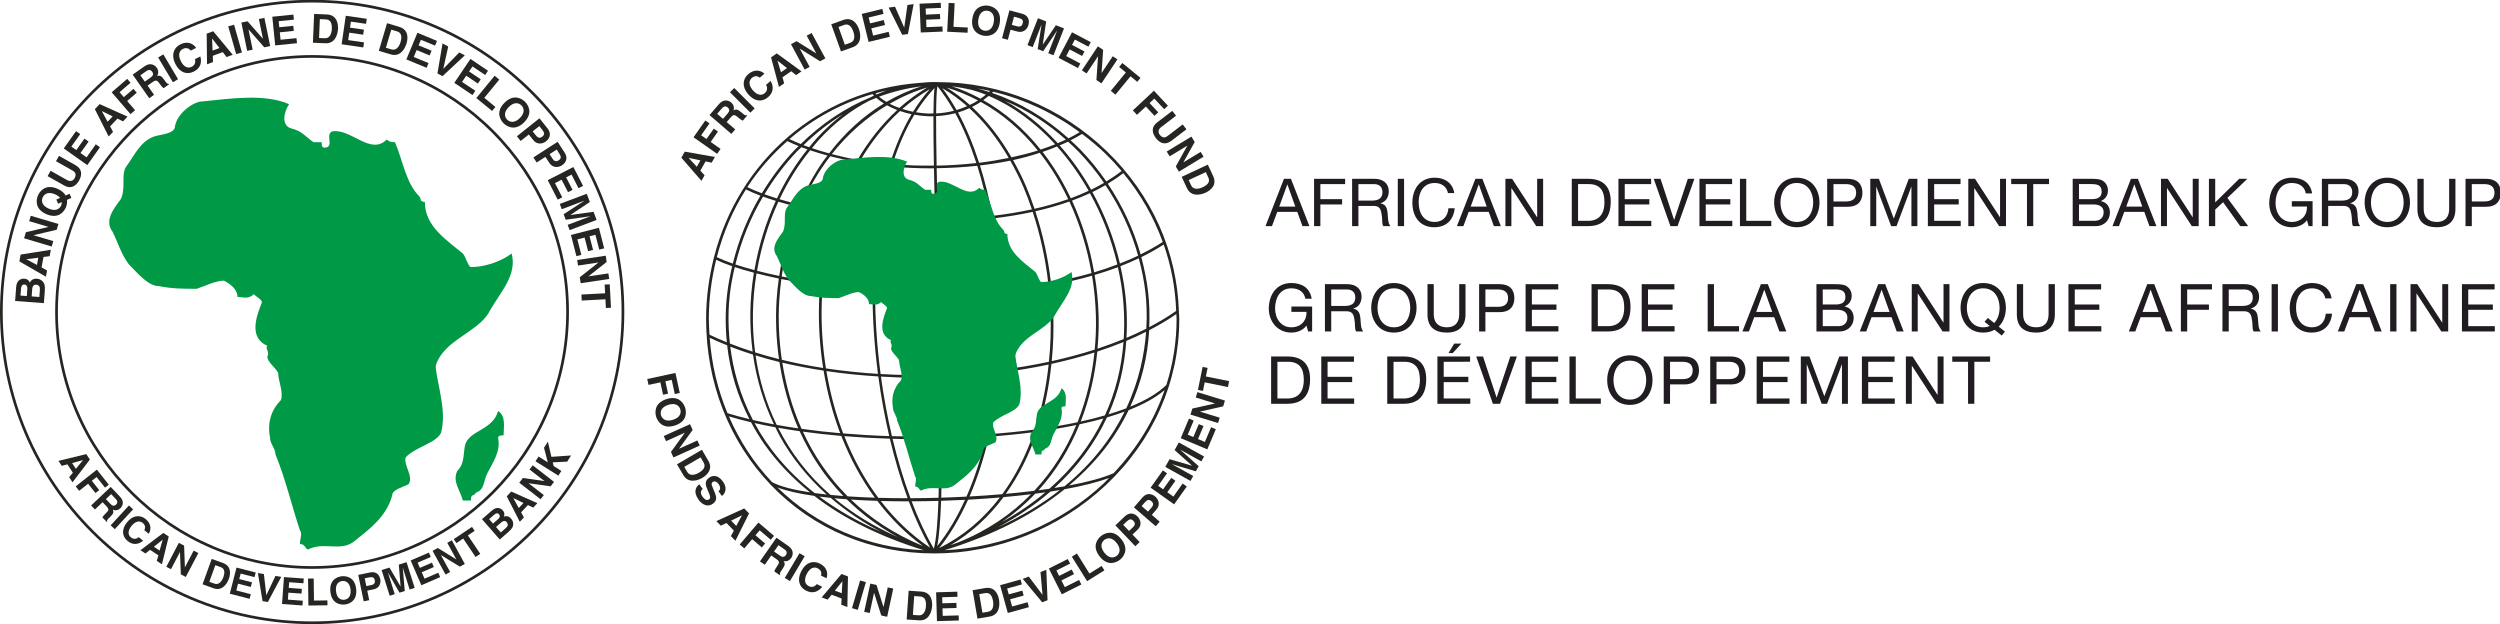 <?xml version="1.0" encoding="UTF-8" standalone="no"?>
<!-- Created with Inkscape (http://www.inkscape.org/) -->

<svg
   version="1.1"
   id="svg824"
   xml:space="preserve"
   width="320.451"
   height="80"
   viewBox="0 0 320.451 80"
   sodipodi:docname="logo-afdb.svg"
   inkscape:version="1.1.1 (c3084ef, 2021-09-22)"
   xmlns:inkscape="http://www.inkscape.org/namespaces/inkscape"
   xmlns:sodipodi="http://sodipodi.sourceforge.net/DTD/sodipodi-0.dtd"
   xmlns="http://www.w3.org/2000/svg"
   xmlns:svg="http://www.w3.org/2000/svg"><sodipodi:namedview
     id="namedview1180"
     pagecolor="#ffffff"
     bordercolor="#666666"
     borderopacity="1.0"
     inkscape:pageshadow="2"
     inkscape:pageopacity="0.0"
     inkscape:pagecheckerboard="0"
     showgrid="false"
     height="76.874px"
     lock-margins="false"
     inkscape:zoom="3.7476619"
     inkscape:cx="63.239429"
     inkscape:cy="72.578586"
     inkscape:window-width="1323"
     inkscape:window-height="848"
     inkscape:window-x="0"
     inkscape:window-y="25"
     inkscape:window-maximized="0"
     inkscape:current-layer="svg824"
     fit-margin-top="0"
     fit-margin-left="0"
     fit-margin-right="0"
     fit-margin-bottom="0" /><defs
     id="defs828"><clipPath
       clipPathUnits="userSpaceOnUse"
       id="clipPath838"><path
         d="M 0,57.655 H 230.944 V 0 H 0 Z"
         id="path836" /></clipPath></defs><g
     id="g830"
     transform="matrix(1.388,0,0,-1.388,-1.3875712e-4,80)"><g
       id="g832"><g
         id="g834"
         clip-path="url(#clipPath838)"><g
           id="g840"
           transform="translate(107.711,22.084)"><path
             d="m 0,0 c -0.773,-0.761 -1.918,-1.427 -3.334,-2.004 1.024,2.219 1.611,4.594 1.748,7.063 0.898,0.463 1.739,0.96 2.508,1.494 C 0.925,6.399 0.945,6.248 0.945,6.094 0.945,4.002 0.618,1.956 0,0 m -5.772,-9.078 c -3.977,-3.739 -9.294,-5.946 -14.716,-6.182 4.435,1.361 8.142,3.246 11.088,5.632 1.631,0.294 3.034,0.643 4.105,1.045 -0.162,-0.163 -0.308,-0.336 -0.477,-0.495 m -35.801,20.637 c 0.411,-0.196 0.907,-0.394 1.478,-0.591 -0.197,-0.841 -0.364,-1.69 -0.463,-2.55 -0.176,-1.522 -0.172,-3.016 -0.03,-4.477 -0.547,0.222 -1.084,0.452 -1.598,0.7 -0.03,0.482 -0.066,0.963 -0.066,1.453 0,1.898 0.251,3.722 0.679,5.465 m 6.568,10.962 c 0.331,-0.16 0.685,-0.311 1.048,-0.457 -0.106,-0.107 -0.22,-0.203 -0.325,-0.313 -1.176,-1.233 -2.197,-2.6 -3.072,-4.05 -0.487,0.183 -0.935,0.375 -1.344,0.571 1.038,1.588 2.288,3.008 3.693,4.249 m 8.257,4.31 c -0.035,0.036 -0.074,0.07 -0.107,0.106 0.341,0.095 0.683,0.189 1.032,0.266 -0.312,-0.11 -0.619,-0.238 -0.925,-0.372 m 22.616,-7.068 c -0.439,-0.346 -0.914,-0.665 -1.411,-0.967 -0.721,1.048 -1.528,2.042 -2.42,2.963 -0.285,0.294 -0.587,0.562 -0.884,0.837 0.367,0.188 0.728,0.38 1.065,0.59 0.74,-0.559 1.46,-1.15 2.137,-1.806 0.535,-0.518 1.039,-1.058 1.513,-1.617 M -1.679,8.541 c -0.125,1.104 -0.346,2.194 -0.635,3.266 0.725,0.355 1.416,0.743 2.07,1.163 C 0.443,11.008 0.832,8.951 0.907,6.843 0.147,6.305 -0.689,5.807 -1.58,5.341 c 0.044,1.053 0.023,2.119 -0.099,3.2 M -3.68,4.353 c 0.089,1.598 0.026,3.248 -0.238,4.956 -0.087,0.561 -0.2,1.114 -0.322,1.662 0.581,0.226 1.147,0.469 1.694,0.729 0.281,-1.046 0.497,-2.11 0.618,-3.187 0.089,-0.79 0.159,-1.937 0.079,-3.314 C -2.435,4.901 -3.047,4.62 -3.68,4.353 m -1.662,-7.061 c 0.933,2.097 1.478,4.371 1.643,6.778 0.636,0.265 1.24,0.55 1.829,0.845 -0.146,-2.022 -0.626,-4.5 -1.833,-7.071 -0.512,-0.196 -1.064,-0.378 -1.639,-0.552 m -5.37,-7.136 c 0.301,0.045 0.595,0.094 0.884,0.143 -1.591,-1.246 -3.498,-2.412 -5.759,-3.453 1.821,0.966 3.45,2.072 4.875,3.31 m -21.803,-0.398 c 2.744,-2.12 6.139,-3.79 10.125,-5.019 -5.17,0.223 -9.917,2.252 -13.52,5.796 0.841,-0.321 2.002,-0.579 3.395,-0.777 m -5.837,6.799 c 0.38,-0.706 0.789,-1.4 1.26,-2.067 1.152,-1.63 2.559,-3.093 4.186,-4.406 -1.533,0.233 -2.751,0.542 -3.488,0.935 -0.004,0.003 -0.009,0 -0.013,0.002 -1.687,1.777 -3.019,3.837 -3.992,6.081 0.645,-0.196 1.332,-0.376 2.047,-0.545 m -0.147,0.286 c -0.711,0.171 -1.393,0.355 -2.032,0.554 -0.906,2.177 -1.463,4.522 -1.642,6.966 0.52,-0.247 1.061,-0.478 1.614,-0.7 0.266,-2.398 0.958,-4.691 2.06,-6.82 m 0.326,5.963 c 0.324,-2.27 0.976,-4.442 1.934,-6.443 -0.668,0.125 -1.319,0.258 -1.942,0.403 -1.243,2.389 -1.839,4.744 -2.091,6.773 0.678,-0.264 1.38,-0.506 2.099,-0.733 m 5.027,18.957 c -1.09,-1.363 -2.038,-2.887 -2.816,-4.534 -0.402,0.125 -0.786,0.253 -1.151,0.386 0.86,1.418 1.86,2.756 3.012,3.964 0.127,0.133 0.265,0.25 0.394,0.379 0.179,-0.069 0.375,-0.129 0.561,-0.195 m 3.274,3.234 c -0.847,-0.642 -1.658,-1.379 -2.419,-2.215 -0.239,-0.262 -0.463,-0.545 -0.69,-0.822 -0.176,0.063 -0.361,0.118 -0.532,0.184 1.132,1.102 2.349,2.063 3.641,2.853 m 13.492,2.064 c -0.352,0.115 -0.703,0.232 -1.06,0.325 0.39,-0.066 0.777,-0.146 1.162,-0.233 -0.033,-0.031 -0.068,-0.061 -0.102,-0.092 m 6.348,-4.731 c -1.473,1.625 -3.128,2.952 -4.884,3.916 2.023,-0.855 3.928,-2.057 5.638,-3.587 -0.241,-0.115 -0.498,-0.221 -0.754,-0.329 m 3.084,-4.294 c -0.845,1.499 -1.828,2.869 -2.909,4.09 0.261,0.114 0.531,0.22 0.781,0.343 0.315,-0.289 0.633,-0.573 0.933,-0.884 0.88,-0.909 1.677,-1.888 2.388,-2.921 -0.381,-0.223 -0.782,-0.43 -1.193,-0.628 m 0.28,-7.634 c -0.404,2.317 -1.091,4.558 -2.046,6.623 0.573,0.21 1.124,0.441 1.657,0.689 1.11,-2.011 1.985,-4.23 2.532,-6.584 -0.695,-0.265 -1.408,-0.51 -2.143,-0.728 M -7.906,-3.373 c 0.82,2.106 1.314,4.301 1.529,6.457 0.836,0.272 1.642,0.568 2.42,0.885 -0.181,-2.412 -0.756,-4.684 -1.719,-6.779 -0.703,-0.204 -1.449,-0.391 -2.23,-0.563 m -3.897,-6.35 c 1.66,1.831 2.908,3.907 3.79,6.092 0.764,0.165 1.503,0.341 2.196,0.536 -1.161,-2.423 -2.835,-4.603 -4.984,-6.488 -0.328,-0.049 -0.661,-0.095 -1.002,-0.14 m -0.302,-0.316 c 0.318,0.041 0.63,0.083 0.938,0.127 -1.2,-1.008 -2.543,-1.925 -4.017,-2.747 1.151,0.787 2.174,1.666 3.079,2.62 m -18.892,-0.386 c 1.387,-1.194 2.942,-2.251 4.669,-3.145 -2.238,0.971 -4.119,2.078 -5.715,3.264 0.337,-0.043 0.686,-0.083 1.046,-0.119 m -4.673,5.65 c 1.116,-2 2.569,-3.782 4.304,-5.341 -0.386,0.042 -0.756,0.087 -1.112,0.136 -2.587,2.016 -4.355,4.249 -5.554,6.467 0.622,-0.142 1.263,-0.274 1.929,-0.395 0.144,-0.289 0.275,-0.586 0.433,-0.867 m 1.806,0.507 c 0.971,-2.15 2.297,-4.186 4.037,-5.986 -0.41,0.031 -0.808,0.066 -1.194,0.105 -2.114,1.845 -3.695,3.954 -4.827,6.196 0.645,-0.114 1.305,-0.219 1.984,-0.315 m -1.864,6.387 c 0.315,-2.064 0.872,-4.139 1.739,-6.126 -0.681,0.098 -1.347,0.205 -1.994,0.322 -1.005,2.064 -1.635,4.236 -1.951,6.417 0.719,-0.221 1.453,-0.428 2.206,-0.613 m 1.731,14.317 c -0.838,-1.995 -1.429,-4.147 -1.753,-6.366 -0.727,0.152 -1.413,0.311 -2.049,0.475 0.387,2.238 1.054,4.395 1.971,6.383 0.577,-0.174 1.19,-0.337 1.831,-0.492 m 2.704,4.754 c -0.14,-0.188 -0.287,-0.363 -0.422,-0.557 -0.844,-1.216 -1.568,-2.555 -2.179,-3.969 -0.639,0.154 -1.25,0.317 -1.826,0.489 0.779,1.646 1.732,3.165 2.826,4.522 0.512,-0.175 1.045,-0.337 1.601,-0.485 m 4.507,5.327 c 0.207,-0.187 0.442,-0.362 0.703,-0.525 -1.902,-1.149 -3.604,-2.697 -5.06,-4.604 -0.545,0.147 -1.073,0.309 -1.585,0.485 0.206,0.249 0.406,0.504 0.621,0.741 1.425,1.563 2.988,2.765 4.643,3.62 0.225,0.097 0.45,0.195 0.678,0.283 m 0.939,-0.376 c -0.251,0.15 -0.488,0.308 -0.689,0.481 1.276,0.472 2.593,0.79 3.93,0.963 -1.13,-0.362 -2.213,-0.846 -3.241,-1.444 m 9.186,0.668 c -0.162,-0.133 -0.331,-0.253 -0.502,-0.371 -0.849,0.458 -1.728,0.846 -2.642,1.145 0.614,-0.08 1.222,-0.189 1.826,-0.33 0.443,-0.125 0.882,-0.271 1.318,-0.444 m 5.047,-5.069 c -1.538,1.925 -3.323,3.458 -5.3,4.567 0.173,0.124 0.342,0.252 0.504,0.389 2.222,-0.937 4.322,-2.473 6.144,-4.468 -0.432,-0.175 -0.883,-0.336 -1.348,-0.488 m 1.25,-1.717 c -0.34,0.523 -0.696,1.024 -1.067,1.501 0.46,0.154 0.905,0.321 1.338,0.501 1.086,-1.219 2.073,-2.591 2.921,-4.093 -0.531,-0.247 -1.08,-0.479 -1.652,-0.688 -0.46,0.968 -0.968,1.901 -1.54,2.779 m -1.81,-3.752 c -0.243,0.719 -0.502,1.426 -0.794,2.106 -0.363,0.843 -0.766,1.631 -1.19,2.389 0.857,0.185 1.677,0.416 2.472,0.673 0.387,-0.493 0.759,-1.009 1.113,-1.552 0.56,-0.861 1.059,-1.777 1.51,-2.725 -0.988,-0.349 -2.028,-0.647 -3.111,-0.891 M -10.66,9.46 c -0.263,2.276 -0.751,4.498 -1.439,6.582 1.094,0.247 2.147,0.547 3.147,0.9 0.954,-2.059 1.641,-4.295 2.042,-6.607 -1.208,-0.348 -2.462,-0.64 -3.75,-0.875 m -1.197,-13.53 c 0.605,1.858 1.021,3.876 1.244,6.018 1.373,0.3 2.704,0.649 3.973,1.052 -0.225,-2.154 -0.729,-4.344 -1.564,-6.441 -1.151,-0.244 -2.378,-0.453 -3.653,-0.629 m -2.97,-5.984 c 1.189,1.666 2.159,3.592 2.882,5.735 1.269,0.173 2.48,0.383 3.629,0.622 -0.904,-2.188 -2.182,-4.258 -3.883,-6.075 -0.846,-0.106 -1.724,-0.2 -2.628,-0.282 m -5.105,-4.734 c 1.881,1.097 3.526,2.593 4.893,4.431 0.869,0.078 1.718,0.167 2.538,0.267 -1.783,-1.818 -4.005,-3.36 -6.751,-4.457 -0.222,-0.084 -0.454,-0.16 -0.68,-0.241 m -4.877,0.748 c -2.272,1.004 -4.208,2.215 -5.842,3.579 0.367,-0.035 0.748,-0.065 1.134,-0.094 1.33,-1.317 2.892,-2.495 4.708,-3.485 m -1.886,3.34 c 1.228,-1.625 2.638,-3.034 4.21,-4.168 -2.659,1.101 -4.857,2.568 -6.642,4.286 0.78,-0.052 1.593,-0.091 2.432,-0.118 m -3.322,5.994 c 0.816,-2.084 1.857,-4.005 3.096,-5.703 -0.868,0.029 -1.712,0.07 -2.513,0.125 -1.781,1.788 -3.14,3.821 -4.131,5.975 1.149,-0.156 2.329,-0.293 3.548,-0.397 m -1.636,6.032 c 0.331,-2.017 0.84,-3.96 1.532,-5.778 -1.225,0.106 -2.416,0.243 -3.569,0.403 -0.881,1.98 -1.453,4.049 -1.775,6.111 1.232,-0.295 2.509,-0.536 3.812,-0.736 m 0.928,14.457 c -0.623,-1.986 -1.043,-4.125 -1.238,-6.381 -1.264,0.185 -2.459,0.394 -3.56,0.619 0.326,2.351 0.934,4.465 1.737,6.363 0.962,-0.225 1.989,-0.426 3.061,-0.601 m 2.095,4.818 c -0.805,-1.407 -1.485,-2.939 -2.018,-4.584 -1.065,0.173 -2.085,0.373 -3.04,0.597 0.735,1.686 1.629,3.189 2.643,4.507 0.773,-0.199 1.579,-0.372 2.415,-0.52 m 3.773,4.79 c -1.409,-1.296 -2.635,-2.843 -3.661,-4.596 -0.818,0.144 -1.607,0.326 -2.377,0.526 1.505,1.906 3.25,3.408 5.092,4.508 0.294,-0.162 0.609,-0.31 0.946,-0.438 m 0.201,0.192 c -0.317,0.115 -0.62,0.243 -0.899,0.389 1.138,0.655 2.305,1.158 3.474,1.503 -0.911,-0.549 -1.773,-1.177 -2.575,-1.892 m 6.506,0.277 c -0.678,0.606 -1.389,1.141 -2.133,1.601 1.001,-0.299 1.965,-0.694 2.89,-1.183 -0.243,-0.155 -0.497,-0.293 -0.757,-0.418 m 0.202,-0.182 c 0.279,0.14 0.551,0.292 0.811,0.465 1.964,-1.085 3.739,-2.591 5.269,-4.49 -0.773,-0.243 -1.59,-0.449 -2.434,-0.629 -1.05,1.825 -2.274,3.387 -3.646,4.654 m 0.655,-5.157 c -0.555,1.713 -1.207,3.277 -1.948,4.641 0.361,0.108 0.708,0.246 1.046,0.402 1.367,-1.246 2.588,-2.785 3.636,-4.593 -0.886,-0.181 -1.795,-0.338 -2.734,-0.45 m 1.233,-4.902 c -0.31,1.639 -0.694,3.202 -1.152,4.656 0.951,0.111 1.887,0.256 2.795,0.443 0.435,-0.772 0.849,-1.577 1.219,-2.44 0.286,-0.664 0.54,-1.356 0.779,-2.059 -1.177,-0.256 -2.396,-0.455 -3.641,-0.6 m 0.794,-6.774 c -0.115,2.267 -0.37,4.463 -0.751,6.539 1.256,0.146 2.486,0.346 3.673,0.605 0.689,-2.081 1.176,-4.301 1.437,-6.575 -1.423,-0.252 -2.884,-0.438 -4.359,-0.569 m -1.067,-13.384 c 0.409,1.788 0.713,3.688 0.903,5.669 1.556,0.194 3.082,0.446 4.559,0.76 -0.228,-2.139 -0.653,-4.15 -1.266,-6.001 -1.349,-0.18 -2.756,-0.322 -4.196,-0.428 m -1.843,-5.756 c 0.721,1.668 1.322,3.523 1.792,5.52 1.426,0.105 2.821,0.243 4.161,0.42 -0.736,-2.147 -1.719,-4.074 -2.929,-5.728 -0.988,-0.086 -2.001,-0.156 -3.024,-0.212 m -0.137,-0.299 c 0.993,0.055 1.977,0.123 2.939,0.206 -1.542,-2.021 -3.433,-3.605 -5.61,-4.676 1.009,1.254 1.905,2.758 2.671,4.47 m -5.529,-0.152 c 0.018,0 0.037,0 0.055,0 0.596,-1.577 1.259,-3.016 1.974,-4.28 -1.71,1.141 -3.24,2.602 -4.561,4.316 0.826,-0.023 1.672,-0.036 2.532,-0.036 m -1.693,5.786 c 0.462,-1.945 1.015,-3.794 1.643,-5.496 -0.922,-0.001 -1.827,0.012 -2.707,0.038 -1.256,1.688 -2.313,3.606 -3.14,5.693 1.375,-0.112 2.782,-0.191 4.204,-0.235 M -26.6,0.789 c 0.254,-1.886 0.595,-3.734 1.009,-5.51 -1.439,0.047 -2.862,0.131 -4.253,0.247 -0.697,1.81 -1.214,3.745 -1.55,5.758 1.566,-0.234 3.17,-0.396 4.794,-0.495 m -0.069,14.49 c -0.3,-2.064 -0.448,-4.224 -0.46,-6.422 -1.596,0.13 -3.137,0.302 -4.586,0.509 0.194,2.255 0.612,4.393 1.238,6.375 1.219,-0.192 2.496,-0.348 3.808,-0.462 m 1.066,4.911 c -0.447,-1.47 -0.785,-3.04 -1.031,-4.67 -1.296,0.113 -2.559,0.266 -3.763,0.456 0.536,1.647 1.22,3.178 2.031,4.582 0.898,-0.151 1.818,-0.279 2.763,-0.368 m 2.072,4.813 c -0.813,-1.368 -1.475,-2.915 -2,-4.589 -0.922,0.082 -1.834,0.192 -2.722,0.34 1.026,1.737 2.252,3.268 3.661,4.545 0.342,-0.116 0.694,-0.219 1.061,-0.296 m 0.142,0.228 c -0.343,0.068 -0.675,0.155 -0.995,0.259 0.795,0.697 1.65,1.307 2.551,1.839 -0.568,-0.637 -1.087,-1.337 -1.556,-2.098 m 2.702,2.178 c 0.799,-0.468 1.562,-1.021 2.286,-1.659 -0.315,-0.139 -0.639,-0.26 -0.974,-0.357 -0.412,0.736 -0.85,1.409 -1.312,2.016 m -0.573,-2.332 c 0.009,1.249 0.044,2.14 0.117,2.514 0.54,-0.667 1.047,-1.428 1.522,-2.269 -0.528,-0.134 -1.076,-0.216 -1.639,-0.245 m 0.044,-4.821 c -0.032,1.768 -0.051,3.333 -0.046,4.574 0.609,0.028 1.202,0.117 1.771,0.267 0.739,-1.35 1.39,-2.9 1.944,-4.601 -1.201,-0.136 -2.43,-0.217 -3.669,-0.24 m 0.11,-4.948 c -0.041,1.657 -0.077,3.247 -0.105,4.711 1.259,0.016 2.515,0.089 3.75,0.224 0.459,-1.451 0.843,-3.013 1.153,-4.651 -1.576,-0.175 -3.188,-0.266 -4.798,-0.284 m 0.167,-6.703 c -0.03,1.238 -0.061,2.463 -0.091,3.657 -0.024,0.946 -0.048,1.885 -0.071,2.807 1.623,0.018 3.247,0.11 4.836,0.286 0.381,-2.072 0.635,-4.266 0.75,-6.532 -1.801,-0.151 -3.621,-0.217 -5.424,-0.218 m 0.219,-13.35 c -0.004,1.721 -0.024,3.559 -0.054,5.451 1.713,0.059 3.417,0.19 5.09,0.391 -0.192,-1.978 -0.496,-3.874 -0.908,-5.656 -1.354,-0.095 -2.736,-0.156 -4.128,-0.186 m -0.07,-5.662 c 0.053,1.574 0.073,3.415 0.07,5.423 1.375,0.031 2.737,0.096 4.076,0.19 -0.474,-2.001 -1.084,-3.853 -1.813,-5.517 -0.775,-0.041 -1.554,-0.073 -2.333,-0.096 m -0.01,-0.291 c 0.736,0.022 1.473,0.053 2.206,0.091 -0.741,-1.635 -1.601,-3.075 -2.569,-4.28 0.18,0.88 0.295,2.338 0.363,4.189 m -0.247,-0.009 c -0.075,-2.058 -0.209,-3.616 -0.426,-4.415 -0.744,1.283 -1.432,2.756 -2.051,4.378 0.819,0.003 1.646,0.014 2.477,0.037 m -1.681,5.7 c 0.587,0 1.174,0.006 1.76,0.017 0.003,-2.013 -0.017,-3.855 -0.068,-5.425 -0.87,-0.025 -1.738,-0.039 -2.593,-0.042 -0.632,1.697 -1.187,3.543 -1.654,5.487 0.849,-0.024 1.702,-0.037 2.555,-0.037 m -0.195,5.671 c 0.633,0 1.267,0.011 1.9,0.031 0.03,-1.892 0.05,-3.728 0.054,-5.447 -1.455,-0.027 -2.919,-0.018 -4.371,0.025 -0.416,1.772 -0.76,3.617 -1.016,5.5 1.14,-0.065 2.284,-0.109 3.433,-0.109 m 1.2,14.397 c 0.124,0 0.249,0.004 0.373,0.005 0.022,-0.897 0.045,-1.826 0.07,-2.81 0.03,-1.192 0.061,-2.415 0.091,-3.651 -1.943,0.006 -3.858,0.09 -5.703,0.234 0.01,2.198 0.159,4.359 0.459,6.422 1.538,-0.128 3.119,-0.2 4.71,-0.2 m -0.009,4.945 c 0.09,0 0.181,0.006 0.271,0.007 0.027,-1.394 0.063,-2.969 0.105,-4.707 -1.702,-0.011 -3.397,0.058 -5.042,0.194 0.248,1.631 0.589,3.2 1.039,4.668 1.191,-0.105 2.407,-0.162 3.627,-0.162 m -1.39,5.181 c 0.513,0.818 1.084,1.565 1.714,2.235 -0.059,-0.472 -0.09,-1.26 -0.1,-2.348 -0.169,-0.004 -0.337,-0.013 -0.508,-0.007 -0.373,0.014 -0.742,0.06 -1.106,0.12 m 1.097,-0.37 c 0.116,-0.004 0.231,-0.007 0.347,-0.007 0.057,0 0.112,0.007 0.168,0.008 -0.006,-1.195 0.01,-2.716 0.045,-4.562 -1.278,-0.016 -2.557,0.029 -3.819,0.134 0.529,1.67 1.193,3.211 2.014,4.57 0.408,-0.073 0.825,-0.127 1.245,-0.143 m -4.87,-16.219 c 1.848,-0.144 3.766,-0.229 5.712,-0.235 0.06,-2.471 0.116,-4.989 0.156,-7.424 -1.789,-0.056 -3.584,-0.031 -5.359,0.072 -0.33,2.506 -0.509,5.066 -0.509,7.587 m 11.452,-2.061 c 0.014,-1.777 -0.06,-3.513 -0.215,-5.193 -1.682,-0.204 -3.396,-0.336 -5.12,-0.396 -0.04,2.433 -0.095,4.947 -0.155,7.413 1.805,10e-4 3.628,0.071 5.43,0.222 0.032,-0.677 0.055,-1.358 0.06,-2.046 m -16.373,1.208 c 0.017,0.465 0.05,0.924 0.086,1.38 1.455,-0.206 2.997,-0.38 4.598,-0.509 -0.002,-2.522 0.175,-5.083 0.503,-7.59 -1.628,0.101 -3.236,0.268 -4.805,0.504 -0.319,2.009 -0.46,4.091 -0.382,6.215 m 21.127,-3.366 c -0.025,-0.761 -0.082,-1.503 -0.154,-2.236 -1.477,-0.317 -3.004,-0.574 -4.561,-0.769 0.153,1.671 0.225,3.399 0.211,5.165 -0.005,0.694 -0.029,1.381 -0.06,2.064 1.479,0.13 2.943,0.319 4.37,0.57 0.172,-1.588 0.245,-3.195 0.194,-4.794 m -24.864,5.402 c 1.108,-0.226 2.303,-0.436 3.575,-0.622 -0.036,-0.465 -0.07,-0.931 -0.087,-1.406 -0.078,-2.112 0.06,-4.184 0.373,-6.186 -1.306,0.204 -2.58,0.458 -3.815,0.758 -0.271,1.86 -0.348,3.708 -0.24,5.468 0.042,0.681 0.11,1.341 0.194,1.988 M -6.614,3.267 C -7.882,2.86 -9.211,2.505 -10.585,2.202 c 0.068,0.711 0.122,1.431 0.145,2.169 0.053,1.617 -0.022,3.243 -0.196,4.848 1.295,0.235 2.558,0.523 3.774,0.872 0.203,-1.242 0.327,-2.504 0.358,-3.772 0.024,-0.997 -0.013,-2.02 -0.11,-3.052 m -31.24,6.998 c 0.002,0.013 0.006,0.027 0.008,0.041 0.64,-0.164 1.326,-0.324 2.057,-0.477 -0.092,-0.669 -0.166,-1.343 -0.208,-2.021 -0.107,-1.746 -0.035,-3.577 0.227,-5.421 -0.753,0.188 -1.486,0.396 -2.203,0.62 -0.326,2.46 -0.258,4.927 0.119,7.258 M -3.939,4.244 c -0.775,-0.32 -1.583,-0.617 -2.418,-0.892 0.089,1.005 0.127,2.001 0.103,2.973 -0.032,1.291 -0.159,2.575 -0.368,3.838 0.734,0.217 1.452,0.452 2.146,0.714 0.117,-0.53 0.227,-1.064 0.311,-1.606 0.268,-1.734 0.326,-3.407 0.226,-5.027 m 1.335,7.697 c -0.543,-0.26 -1.109,-0.496 -1.685,-0.721 -0.551,2.358 -1.431,4.581 -2.544,6.598 0.417,0.201 0.825,0.409 1.212,0.635 1.348,-2.005 2.371,-4.207 3.017,-6.512 m 2.271,1.268 c -0.644,-0.417 -1.329,-0.797 -2.043,-1.149 -0.652,2.31 -1.683,4.515 -3.033,6.526 0.504,0.304 0.984,0.628 1.43,0.979 1.598,-1.927 2.815,-4.074 3.646,-6.356 m -7.672,10.139 c -0.327,-0.2 -0.669,-0.392 -1.031,-0.573 -2.108,1.903 -4.507,3.327 -7.065,4.201 0.038,0.036 0.079,0.068 0.116,0.104 2.868,-0.693 5.571,-1.954 7.98,-3.732 m -19.108,3.494 c 0.033,-0.039 0.077,-0.074 0.113,-0.112 -0.118,-0.055 -0.233,-0.12 -0.35,-0.177 -2.325,-0.972 -4.498,-2.422 -6.41,-4.301 -0.359,0.145 -0.71,0.295 -1.046,0.455 2.206,1.899 4.811,3.324 7.684,4.161 0.004,-0.008 0.002,-0.018 0.009,-0.026 m -10.135,-9.444 c 0.373,-0.136 0.768,-0.268 1.18,-0.395 -0.916,-1.993 -1.583,-4.152 -1.972,-6.393 -0.642,0.17 -1.23,0.344 -1.758,0.52 0.537,2.198 1.394,4.314 2.55,6.268 m -1.577,0.658 c 0.406,-0.196 0.853,-0.387 1.337,-0.57 -1.152,-1.958 -2.008,-4.076 -2.548,-6.275 -0.571,0.198 -1.069,0.397 -1.477,0.595 0.581,2.257 1.487,4.362 2.688,6.25 M -40.31,8.389 c 0.098,0.843 0.261,1.675 0.453,2.501 0.533,-0.177 1.123,-0.351 1.769,-0.522 -0.004,-0.021 -0.009,-0.042 -0.013,-0.063 -0.395,-2.443 -0.413,-4.879 -0.105,-7.225 -0.721,0.23 -1.421,0.48 -2.1,0.748 -0.212,1.93 -0.122,3.542 -0.004,4.561 M -9.409,-9.358 c -0.303,-0.054 -0.615,-0.105 -0.934,-0.155 2.098,1.904 3.733,4.091 4.86,6.519 0.574,0.168 1.119,0.348 1.634,0.538 -1.144,-2.332 -2.902,-4.722 -5.56,-6.902 m 4.534,1.209 c -0.993,-0.435 -2.415,-0.813 -4.107,-1.13 1.395,1.182 2.632,2.467 3.663,3.882 0.714,0.982 1.325,2.01 1.839,3.074 1.376,0.537 2.497,1.157 3.318,1.856 -0.967,-2.815 -2.565,-5.419 -4.713,-7.682 M 1.161,6.757 c 10e-4,0.005 -0.001,0.01 0,0.015 -0.178,5.554 -2.502,10.785 -6.632,14.788 -4.253,4.122 -9.811,6.396 -15.656,6.411 -0.013,0 -0.027,0.002 -0.04,0.002 -0.004,0.001 -0.007,0.001 -0.011,0.002 -10e-4,0 -10e-4,-0.001 -10e-4,-0.001 -0.001,0 -0.002,0 -0.002,0 0,0 -10e-4,0.001 -10e-4,0.001 0,0 -0.001,-0.001 -0.002,-0.001 0,0 0,0.001 -10e-4,0.001 0,0 0,-0.001 0,-0.001 -0.002,0 -0.003,0 -0.005,0 0,0 0,0.001 0,0.001 -0.002,-0.001 -0.004,-0.001 -0.006,-0.001 -0.56,0.011 -1.118,-0.023 -1.673,-0.085 -9.241,-0.711 -16.645,-7.212 -18.902,-16.085 -0.002,-0.004 -0.007,-0.004 -0.009,-0.008 -0.007,-0.014 -0.002,-0.029 -0.003,-0.043 -0.454,-1.803 -0.719,-3.691 -0.719,-5.659 0,-5.874 2.132,-11.325 6.004,-15.349 3.909,-4.064 9.256,-6.302 15.057,-6.302 5.811,0 11.584,2.296 15.84,6.297 4.383,4.121 6.796,9.573 6.796,15.354 0,0.223 -0.027,0.441 -0.034,0.663"
             style="fill:#252521;fill-opacity:1;fill-rule:nonzero;stroke:none"
             id="path842" /></g><g
           id="g844"
           transform="translate(92.658,36.405)"><path
             d="m 0,0 c 0.131,-0.131 0,-0.37 0.371,-0.37 0,-1.667 1.481,-2.592 2.592,-3.519 0.183,-0.184 0.369,-0.925 0.556,-0.925 0.924,0 2.036,0.371 2.776,0.925 0.37,-1.48 -0.74,-2.591 -1.481,-3.887 -0.556,-1.111 -2.037,-1.666 -2.962,-2.592 -0.372,-0.371 -0.741,-0.927 -0.741,-1.297 0.185,-1.481 0.741,-2.963 0.369,-4.443 -0.369,-0.741 -1.666,-0.926 -2.406,-1.666 -0.185,-0.556 0.556,-1.297 0.186,-1.852 -0.371,-0.186 -1.112,-0.371 -1.112,-0.741 -0.37,-1.482 -1.666,-2.406 -2.591,-3.148 -0.926,-0.74 -2.037,0 -3.148,-0.555 -0.184,0 -0.184,0.37 -0.555,0.37 0,0.37 0.184,0.74 0,0.927 -0.556,1.667 -0.926,3.331 -1.667,5.183 0,0.371 -0.371,0.741 -0.371,1.111 -0.185,0.926 0,1.851 0.741,2.592 0.185,0.556 -0.186,1.296 -0.186,1.852 -0.184,0.37 -0.74,0.74 -0.74,1.111 0.185,0.37 -0.185,0.556 0,0.739 -1.295,0.557 -0.74,2.039 -0.369,2.963 0,0.186 -0.371,0.371 -0.556,0.557 -0.37,-0.371 -0.741,-0.186 -1.11,-0.186 0,0.556 -0.557,0.926 -0.928,1.112 -0.555,0 -1.295,-0.371 -1.85,-0.556 -0.925,0 -1.667,0 -2.593,0.185 -0.741,0 -1.481,0.925 -2.037,1.482 -0.553,0.739 -0.739,1.481 -1.11,2.221 -0.556,0.741 0,1.48 0.557,2.221 0.369,0.742 0,1.667 0.369,2.223 0.555,0.739 0.925,1.666 1.85,2.036 0.556,0.186 1.482,0.186 1.482,0.741 0.185,0.925 1.297,1.665 1.851,1.665 1.852,0.186 4.259,0.557 5.926,-0.183 -0.371,-0.557 -0.556,-1.482 0.185,-1.666 0.74,-0.186 0.927,-0.557 1.481,-0.927 h 0.556 c 0,-0.185 0,-0.37 0.185,-0.37 0.741,0 0,0.926 0.555,1.111 1.296,0.186 2.593,-1.668 3.703,-0.556 0.185,-0.185 0.37,-0.185 0.556,-0.185 C -1.111,2.407 -0.926,0.926 0,0"
             style="fill:#009946;fill-opacity:1;fill-rule:nonzero;stroke:none"
             id="path846" /></g><g
           id="g848"
           transform="translate(97.287,17.52)"><path
             d="m 0,0 c -0.262,-0.523 -0.186,-1.111 -0.74,-1.296 l -0.186,-0.185 c -0.184,0 -0.184,-0.185 -0.184,-0.371 h -0.556 c -0.186,0.741 -0.74,1.295 -0.371,2.037 0.555,0.555 0.371,1.296 0.555,1.852 0.372,0.925 1.853,0.925 2.223,2.221 0.556,-0.369 0.37,-1.111 0.37,-1.666 -0.185,0 -0.37,0 -0.37,-0.185 C 0.926,1.481 0.371,0.74 0,0"
             style="fill:#009946;fill-opacity:1;fill-rule:nonzero;stroke:none"
             id="path850" /></g><g
           id="g852"
           transform="translate(59.89,22.09)"><path
             d="M 0,0 -0.118,0.544 2.485,1.109 2.887,-0.743 2.427,-0.843 2.143,0.466 1.556,0.338 1.804,-0.808 1.343,-0.907 1.095,0.238 Z"
             style="fill:#252521;fill-opacity:1;fill-rule:nonzero;stroke:none"
             id="path854" /></g><g
           id="g856"
           transform="translate(61.54,20.778)"><path
             d="m 0,0 c -1.189,-0.388 -1.046,-1.316 -0.937,-1.651 0.11,-0.336 0.541,-1.17 1.731,-0.783 1.187,0.388 1.046,1.318 0.935,1.652 C 1.62,-0.447 1.188,0.388 0,0 m 0.173,-0.529 c 0.709,0.231 1.015,-0.114 1.108,-0.4 0.094,-0.285 0.049,-0.746 -0.661,-0.976 -0.709,-0.231 -1.016,0.115 -1.109,0.4 -0.094,0.285 -0.048,0.745 0.662,0.976"
             style="fill:#252521;fill-opacity:1;fill-rule:nonzero;stroke:none"
             id="path858" /></g><g
           id="g860"
           transform="translate(64.403,16.962)"><path
             d="M 0,0 0.215,-0.474 -2.212,-1.57 -2.441,-1.062 -1.159,0.71 -1.161,0.716 -2.894,-0.066 -3.106,0.409 -0.679,1.503 -0.438,0.97 -1.693,-0.758 -1.69,-0.764 Z"
             style="fill:#252521;fill-opacity:1;fill-rule:nonzero;stroke:none"
             id="path862" /></g><g
           id="g864"
           transform="translate(62.52,14.758)"><path
             d="m 0,0 0.584,-0.995 c 0.443,-0.761 1.268,-0.54 1.763,-0.251 0.434,0.256 1.001,0.801 0.546,1.574 L 2.3,1.344 Z M 2.178,0.642 2.447,0.18 C 2.567,-0.025 2.703,-0.38 2.023,-0.777 1.646,-0.997 1.176,-1.098 0.946,-0.706 l -0.273,0.467 z"
             style="fill:#252521;fill-opacity:1;fill-rule:nonzero;stroke:none"
             id="path866" /></g><g
           id="g868"
           transform="translate(64.893,12.479)"><path
             d="M 0,0 C -0.117,-0.089 -0.302,-0.315 -0.016,-0.709 0.139,-0.921 0.362,-1.12 0.591,-0.955 0.758,-0.833 0.686,-0.638 0.573,-0.37 L 0.459,-0.101 C 0.287,0.307 0.121,0.699 0.594,1.044 0.833,1.218 1.35,1.398 1.859,0.699 2.34,0.04 2.037,-0.452 1.775,-0.647 L 1.461,-0.216 C 1.547,-0.134 1.75,0.069 1.463,0.462 1.339,0.632 1.128,0.79 0.933,0.649 0.765,0.525 0.83,0.361 0.873,0.257 l 0.254,-0.619 c 0.142,-0.346 0.219,-0.703 -0.168,-0.986 -0.647,-0.471 -1.186,0.148 -1.322,0.335 -0.573,0.787 -0.219,1.25 0.049,1.445 z"
             style="fill:#252521;fill-opacity:1;fill-rule:nonzero;stroke:none"
             id="path870" /></g><g
           id="g872"
           transform="translate(67.52,9.555)"><path
             d="m 0,0 0.472,-0.488 0.527,0.97 -0.006,0.006 z m -0.956,-0.465 -0.408,0.422 2.573,1.172 0.446,-0.461 -1.259,-2.527 -0.42,0.433 0.275,0.504 -0.685,0.706 z"
             style="fill:#252521;fill-opacity:1;fill-rule:nonzero;stroke:none"
             id="path874" /></g><g
           id="g876"
           transform="translate(68.734,6.992)"><path
             d="M 0,0 -0.422,0.359 1.305,2.389 2.747,1.16 2.442,0.801 1.422,1.669 1.031,1.213 1.924,0.452 1.62,0.093 0.727,0.853 Z"
             style="fill:#252521;fill-opacity:1;fill-rule:nonzero;stroke:none"
             id="path878" /></g><g
           id="g880"
           transform="translate(70.181,5.795)"><path
             d="M 0,0 0.447,-0.312 1.044,0.542 1.515,0.213 C 1.853,-0.021 1.791,-0.15 1.583,-0.449 1.427,-0.673 1.366,-0.799 1.323,-0.924 l 0.506,-0.351 0.041,0.056 c -0.072,0.105 -0.017,0.185 0.205,0.504 0.285,0.408 0.235,0.543 0.11,0.746 0.267,-0.077 0.533,0.045 0.701,0.285 0.131,0.19 0.324,0.693 -0.257,1.098 L 1.524,2.184 Z M 1.301,0.91 1.708,1.496 2.276,1.099 C 2.544,0.912 2.478,0.705 2.398,0.59 2.247,0.373 2.073,0.372 1.836,0.537 Z"
             style="fill:#252521;fill-opacity:1;fill-rule:nonzero;stroke:none"
             id="path882" /></g><g
           id="g884"
           transform="translate(72.95,3.976)"><path
             d="M 0,0 -0.479,0.284 0.883,2.573 1.36,2.288 Z"
             style="fill:#252521;fill-opacity:1;fill-rule:nonzero;stroke:none"
             id="path886" /></g><g
           id="g888"
           transform="translate(75.824,4.482)"><path
             d="m 0,0 c 0.031,0.162 0.091,0.469 -0.321,0.676 -0.238,0.119 -0.67,0.135 -1.007,-0.538 -0.215,-0.428 -0.238,-0.898 0.183,-1.109 0.276,-0.137 0.545,-0.078 0.752,0.185 l 0.497,-0.249 c -0.358,-0.468 -0.877,-0.66 -1.475,-0.361 -0.633,0.316 -0.873,0.972 -0.461,1.794 0.416,0.832 1.109,1.018 1.723,0.709 0.714,-0.355 0.757,-0.992 0.607,-1.356 z"
             style="fill:#252521;fill-opacity:1;fill-rule:nonzero;stroke:none"
             id="path890" /></g><g
           id="g892"
           transform="translate(76.799,2.711)"><path
             d="M 0,0 0.922,-0.344 0.889,-0.919 1.454,-1.131 1.511,1.692 0.91,1.918 l -1.826,-2.16 0.55,-0.207 z M 0.99,1.246 0.997,1.243 0.937,0.141 0.301,0.381 Z"
             style="fill:#252521;fill-opacity:1;fill-rule:nonzero;stroke:none"
             id="path894" /></g><g
           id="g896"
           transform="translate(79.214,1.318)"><path
             d="M 0,0 -0.534,0.158 0.216,2.713 0.75,2.556 Z"
             style="fill:#252521;fill-opacity:1;fill-rule:nonzero;stroke:none"
             id="path898" /></g><g
           id="g900"
           transform="translate(81.984,3.393)"><path
             d="m 0,0 0.508,-0.109 -0.563,-2.606 -0.545,0.119 -0.661,2.086 -0.007,0.002 -0.4,-1.857 -0.508,0.109 0.563,2.604 0.572,-0.123 0.643,-2.036 0.006,-0.002 z"
             style="fill:#252521;fill-opacity:1;fill-rule:nonzero;stroke:none"
             id="path902" /></g><g
           id="g904"
           transform="translate(83.731,0.428)"><path
             d="M 0,0 1.151,-0.079 C 2.028,-0.138 2.309,0.668 2.349,1.238 2.383,1.74 2.25,2.517 1.354,2.578 L 0.181,2.657 Z M 0.693,2.162 1.226,2.125 C 1.464,2.109 1.833,2.021 1.78,1.237 1.751,0.799 1.567,0.354 1.116,0.385 L 0.575,0.422 Z"
             style="fill:#252521;fill-opacity:1;fill-rule:nonzero;stroke:none"
             id="path906" /></g><g
           id="g908"
           transform="translate(88.421,2.525)"><path
             d="m 0,0 -1.412,-0.043 0.017,-0.56 1.296,0.039 0.015,-0.471 -1.298,-0.037 0.021,-0.69 1.473,0.043 0.015,-0.47 -2.02,-0.06 -0.079,2.662 1.958,0.058 z"
             style="fill:#252521;fill-opacity:1;fill-rule:nonzero;stroke:none"
             id="path910" /></g><g
           id="g912"
           transform="translate(90.268,0.506)"><path
             d="M 0,0 1.137,0.195 C 2.004,0.344 2.088,1.193 1.99,1.756 1.906,2.254 1.594,2.977 0.709,2.824 L -0.45,2.626 Z M 0.166,2.266 0.691,2.354 C 0.926,2.395 1.307,2.395 1.439,1.62 1.512,1.189 1.439,0.714 0.992,0.638 L 0.459,0.546 Z"
             style="fill:#252521;fill-opacity:1;fill-rule:nonzero;stroke:none"
             id="path914" /></g><g
           id="g916"
           transform="translate(94.371,3.665)"><path
             d="m 0,0 -1.363,-0.378 0.15,-0.539 1.252,0.347 0.125,-0.454 -1.25,-0.348 0.183,-0.664 1.423,0.394 0.126,-0.454 -1.948,-0.54 -0.712,2.567 1.887,0.523 z"
             style="fill:#252521;fill-opacity:1;fill-rule:nonzero;stroke:none"
             id="path918" /></g><g
           id="g920"
           transform="translate(96.088,4.81)"><path
             d="m 0,0 0.538,0.209 0.114,-2.812 -0.495,-0.19 -1.796,2.162 0.557,0.214 1.26,-1.676 0.008,0.002 z"
             style="fill:#252521;fill-opacity:1;fill-rule:nonzero;stroke:none"
             id="path922" /></g><g
           id="g924"
           transform="translate(98.823,5.59)"><path
             d="m 0,0 -1.264,-0.634 0.251,-0.5 1.162,0.582 0.211,-0.421 -1.161,-0.582 0.31,-0.617 1.32,0.662 0.211,-0.42 -1.808,-0.908 -1.194,2.381 1.75,0.879 z"
             style="fill:#252521;fill-opacity:1;fill-rule:nonzero;stroke:none"
             id="path926" /></g><g
           id="g928"
           transform="translate(100.609,4.672)"><path
             d="M 0,0 1.124,0.701 1.38,0.292 -0.217,-0.704 -1.627,1.555 -1.154,1.85 Z"
             style="fill:#252521;fill-opacity:1;fill-rule:nonzero;stroke:none"
             id="path930" /></g><g
           id="g932"
           transform="translate(101.543,6.259)"><path
             d="M 0,0 C 0.766,-0.989 1.592,-0.542 1.869,-0.326 2.148,-0.11 2.789,0.578 2.024,1.565 1.261,2.556 0.434,2.106 0.155,1.894 -0.125,1.677 -0.765,0.989 0,0 M 0.439,0.34 C -0.016,0.931 0.205,1.336 0.443,1.52 0.681,1.703 1.129,1.815 1.585,1.226 2.041,0.636 1.82,0.23 1.582,0.047 1.346,-0.138 0.896,-0.249 0.439,0.34"
             style="fill:#252521;fill-opacity:1;fill-rule:nonzero;stroke:none"
             id="path934" /></g><g
           id="g936"
           transform="translate(104.584,8.271)"><path
             d="M 0,0 0.463,0.442 C 0.98,0.935 0.656,1.467 0.49,1.643 0.129,2.021 -0.324,2.044 -0.697,1.689 L -1.578,0.848 0.26,-1.079 0.664,-0.695 Z m -0.317,0.333 -0.54,0.566 0.319,0.305 c 0.25,0.238 0.429,0.26 0.608,0.073 C 0.152,1.191 0.357,0.976 0.057,0.689 Z"
             style="fill:#252521;fill-opacity:1;fill-rule:nonzero;stroke:none"
             id="path938" /></g><g
           id="g940"
           transform="translate(106.367,10.088)"><path
             d="M 0,0 0.418,0.484 C 0.886,1.025 0.514,1.523 0.33,1.683 -0.064,2.023 -0.52,2.004 -0.855,1.613 l -0.796,-0.92 2.014,-1.742 0.365,0.421 z m -0.348,0.302 -0.591,0.511 0.289,0.334 c 0.224,0.261 0.401,0.301 0.597,0.13 0.09,-0.078 0.315,-0.271 0.042,-0.586 z"
             style="fill:#252521;fill-opacity:1;fill-rule:nonzero;stroke:none"
             id="path942" /></g><g
           id="g944"
           transform="translate(107.775,13.925)"><path
             d="m 0,0 -0.818,-1.152 0.457,-0.325 0.752,1.06 0.382,-0.271 -0.75,-1.06 0.563,-0.399 0.855,1.204 0.383,-0.273 -1.17,-1.649 -2.172,1.54 1.133,1.597 z"
             style="fill:#252521;fill-opacity:1;fill-rule:nonzero;stroke:none"
             id="path946" /></g><g
           id="g948"
           transform="translate(111.195,15.48)"><path
             d="m 0,0 -0.253,-0.453 -1.944,1.081 -0.004,-0.007 1.702,-1.516 -0.265,-0.477 -2.181,0.659 -0.004,-0.007 1.945,-1.082 -0.252,-0.454 -2.328,1.295 0.395,0.71 2.07,-0.599 0.004,0.005 -1.606,1.437 0.393,0.703 z"
             style="fill:#252521;fill-opacity:1;fill-rule:nonzero;stroke:none"
             id="path950" /></g><g
           id="g952"
           transform="translate(110.235,18.795)"><path
             d="m 0,0 -0.549,-1.303 0.517,-0.217 0.504,1.196 0.434,-0.183 -0.505,-1.196 0.635,-0.27 0.574,1.362 0.435,-0.184 -0.785,-1.862 -2.454,1.034 0.76,1.807 z"
             style="fill:#252521;fill-opacity:1;fill-rule:nonzero;stroke:none"
             id="path954" /></g><g
           id="g956"
           transform="translate(110.425,20.926)"><path
             d="M 0,0 0.151,0.497 2.698,-0.283 2.535,-0.815 0.399,-1.297 0.397,-1.306 2.215,-1.862 2.062,-2.358 l -2.547,0.781 0.173,0.559 2.082,0.468 0.002,0.007 z"
             style="fill:#252521;fill-opacity:1;fill-rule:nonzero;stroke:none"
             id="path958" /></g><g
           id="g960"
           transform="translate(113.51,22.437)"><path
             d="m 0,0 -0.111,-0.546 -2.147,0.436 -0.161,-0.79 -0.462,0.094 0.432,2.123 0.461,-0.092 -0.16,-0.791 z"
             style="fill:#252521;fill-opacity:1;fill-rule:nonzero;stroke:none"
             id="path962" /></g><g
           id="g964"
           transform="translate(64.678,41.879)"><path
             d="M 0,0 0.482,0.855 1.045,0.735 1.343,1.262 -1.439,1.753 -1.755,1.194 0.1,-0.942 l 0.288,0.51 z m -1.078,1.17 0.004,0.007 1.08,-0.231 -0.334,-0.591 z"
             style="fill:#252521;fill-opacity:1;fill-rule:nonzero;stroke:none"
             id="path966" /></g><g
           id="g968"
           transform="translate(66.545,43.883)"><path
             d="M 0,0 -0.32,-0.455 -2.499,1.076 -1.41,2.627 -1.023,2.356 -1.794,1.262 -1.302,0.916 -0.627,1.874 -0.242,1.604 -0.916,0.645 Z"
             style="fill:#252521;fill-opacity:1;fill-rule:nonzero;stroke:none"
             id="path970" /></g><g
           id="g972"
           transform="translate(67.541,45.27)"><path
             d="m 0,0 0.357,0.414 -0.791,0.68 0.376,0.435 c 0.271,0.313 0.392,0.238 0.666,0 C 0.816,1.35 0.936,1.277 1.054,1.223 L 1.457,1.689 1.402,1.735 C 1.291,1.674 1.219,1.737 0.924,1.992 0.549,2.316 0.408,2.28 0.191,2.177 0.297,2.435 0.202,2.712 -0.02,2.903 -0.193,3.053 -0.675,3.296 -1.137,2.76 L -2.018,1.739 Z m -0.772,1.388 -0.54,0.466 0.453,0.524 c 0.213,0.247 0.411,0.159 0.519,0.067 0.198,-0.172 0.183,-0.344 -0.006,-0.563 z"
             style="fill:#252521;fill-opacity:1;fill-rule:nonzero;stroke:none"
             id="path974" /></g><g
           id="g976"
           transform="translate(69.691,47.625)"><path
             d="M 0,0 -0.395,-0.393 -2.277,1.49 -1.885,1.885 Z"
             style="fill:#252521;fill-opacity:1;fill-rule:nonzero;stroke:none"
             id="path978" /></g><g
           id="g980"
           transform="translate(70.17,50.467)"><path
             d="m 0,0 c -0.137,0.092 -0.396,0.264 -0.746,-0.035 -0.202,-0.176 -0.385,-0.567 0.105,-1.138 0.315,-0.362 0.739,-0.565 1.096,-0.258 0.232,0.202 0.282,0.474 0.119,0.765 l 0.423,0.363 c 0.293,-0.511 0.271,-1.064 -0.235,-1.5 -0.538,-0.463 -1.237,-0.431 -1.836,0.266 -0.608,0.705 -0.51,1.416 0.01,1.864 0.604,0.52 1.207,0.315 1.486,0.036 z"
             style="fill:#252521;fill-opacity:1;fill-rule:nonzero;stroke:none"
             id="path982" /></g><g
           id="g984"
           transform="translate(72.258,50.5)"><path
             d="M 0,0 0.811,0.558 1.262,0.201 1.76,0.545 -0.524,2.206 -1.053,1.842 l 0.73,-2.733 0.482,0.332 z M -0.455,1.523 -0.449,1.527 0.42,0.848 -0.138,0.463 Z"
             style="fill:#252521;fill-opacity:1;fill-rule:nonzero;stroke:none"
             id="path986" /></g><g
           id="g988"
           transform="translate(74.498,54.342)"><path
             d="m 0,0 0.457,0.247 1.266,-2.345 -0.49,-0.263 -1.858,1.155 -0.008,-0.005 0.904,-1.671 -0.458,-0.247 -1.265,2.344 0.515,0.279 1.812,-1.13 0.008,0.003 z"
             style="fill:#252521;fill-opacity:1;fill-rule:nonzero;stroke:none"
             id="path990" /></g><g
           id="g992"
           transform="translate(77.664,52.887)"><path
             d="M 0,0 1.086,0.389 C 1.913,0.687 1.848,1.538 1.655,2.076 1.484,2.551 1.052,3.207 0.206,2.904 L -0.9,2.507 Z M -0.23,2.258 0.271,2.439 C 0.495,2.518 0.869,2.586 1.135,1.846 1.283,1.434 1.295,0.953 0.867,0.801 L 0.357,0.617 Z"
             style="fill:#252521;fill-opacity:1;fill-rule:nonzero;stroke:none"
             id="path994" /></g><g
           id="g996"
           transform="translate(81.594,56.358)"><path
             d="m 0,0 -1.373,-0.336 0.133,-0.543 1.261,0.308 0.113,-0.458 -1.262,-0.309 0.164,-0.67 1.435,0.351 0.111,-0.458 -1.965,-0.48 -0.631,2.588 1.903,0.465 z"
             style="fill:#252521;fill-opacity:1;fill-rule:nonzero;stroke:none"
             id="path998" /></g><g
           id="g1000"
           transform="translate(83.802,57.177)"><path
             d="m 0,0 0.573,0.08 -0.529,-2.763 -0.526,-0.074 -1.255,2.515 0.589,0.082 0.846,-1.919 h 0.006 z"
             style="fill:#252521;fill-opacity:1;fill-rule:nonzero;stroke:none"
             id="path1002" /></g><g
           id="g1004"
           transform="translate(86.898,56.908)"><path
             d="m 0,0 -1.414,-0.059 0.025,-0.56 1.296,0.054 0.021,-0.47 -1.298,-0.055 0.029,-0.69 1.476,0.062 0.019,-0.47 -2.019,-0.085 -0.114,2.661 1.958,0.083 z"
             style="fill:#252521;fill-opacity:1;fill-rule:nonzero;stroke:none"
             id="path1006" /></g><g
           id="g1008"
           transform="translate(88.053,55.162)"><path
             d="M 0,0 1.322,-0.067 1.299,-0.549 -0.58,-0.454 -0.446,2.207 0.109,2.178 Z"
             style="fill:#252521;fill-opacity:1;fill-rule:nonzero;stroke:none"
             id="path1010" /></g><g
           id="g1012"
           transform="translate(89.797,55.918)"><path
             d="M 0,0 C -0.189,-1.235 0.703,-1.527 1.053,-1.58 1.4,-1.635 2.34,-1.625 2.53,-0.389 2.72,0.846 1.826,1.138 1.479,1.191 1.13,1.246 0.19,1.236 0,0 M 0.551,-0.084 C 0.664,0.653 1.109,0.771 1.406,0.726 1.703,0.68 2.094,0.432 1.98,-0.305 1.867,-1.041 1.42,-1.16 1.124,-1.115 0.826,-1.068 0.436,-0.82 0.551,-0.084"
             style="fill:#252521;fill-opacity:1;fill-rule:nonzero;stroke:none"
             id="path1014" /></g><g
           id="g1016"
           transform="translate(93.322,54.894)"><path
             d="M 0,0 0.616,-0.164 C 1.309,-0.349 1.594,0.205 1.655,0.438 1.791,0.944 1.574,1.343 1.076,1.476 L -0.1,1.789 -0.785,-0.785 -0.247,-0.928 Z M 0.118,0.444 0.32,1.202 0.746,1.087 C 1.08,0.998 1.191,0.856 1.125,0.606 1.094,0.493 1.018,0.205 0.616,0.311 Z"
             style="fill:#252521;fill-opacity:1;fill-rule:nonzero;stroke:none"
             id="path1018" /></g><g
           id="g1020"
           transform="translate(97.29,52.533)"><path
             d="M 0,0 -0.484,0.188 0.325,2.262 0.319,2.265 -0.954,0.373 -1.462,0.57 -1.105,2.82 -1.112,2.824 -1.922,0.75 -2.405,0.939 -1.437,3.42 -0.679,3.124 -0.993,0.993 -0.987,0.99 0.219,2.773 0.97,2.48 Z"
             style="fill:#252521;fill-opacity:1;fill-rule:nonzero;stroke:none"
             id="path1022" /></g><g
           id="g1024"
           transform="translate(100.513,53.326)"><path
             d="m 0,0 -1.251,0.658 -0.26,-0.496 1.149,-0.604 -0.22,-0.417 -1.149,0.604 -0.321,-0.61 1.306,-0.688 -0.22,-0.418 -1.789,0.943 1.241,2.356 1.734,-0.911 z"
             style="fill:#252521;fill-opacity:1;fill-rule:nonzero;stroke:none"
             id="path1026" /></g><g
           id="g1028"
           transform="translate(102.762,52.442)"><path
             d="m 0,0 0.432,-0.288 -1.478,-2.217 -0.464,0.31 0.151,2.182 -0.007,0.004 -1.053,-1.58 -0.433,0.288 1.478,2.217 0.487,-0.325 -0.148,-2.13 0.006,-0.004 z"
             style="fill:#252521;fill-opacity:1;fill-rule:nonzero;stroke:none"
             id="path1030" /></g><g
           id="g1032"
           transform="translate(103.01,48.895)"><path
             d="M 0,0 -0.43,0.353 0.961,2.049 0.339,2.559 0.638,2.923 2.314,1.549 2.014,1.185 1.391,1.695 Z"
             style="fill:#252521;fill-opacity:1;fill-rule:nonzero;stroke:none"
             id="path1034" /></g><g
           id="g1036"
           transform="translate(104.998,47.033)"><path
             d="M 0,0 -0.381,0.407 1.564,2.227 2.859,0.842 2.516,0.52 1.6,1.498 1.162,1.088 1.963,0.232 1.619,-0.09 0.817,0.767 Z"
             style="fill:#252521;fill-opacity:1;fill-rule:nonzero;stroke:none"
             id="path1038" /></g><g
           id="g1040"
           transform="translate(108.189,44.642)"><path
             d="m 0,0 c -0.557,-0.426 -1.053,-0.272 -1.461,0.261 -0.148,0.195 -0.322,0.519 -0.256,0.868 0.041,0.214 0.178,0.39 0.385,0.558 L 0.072,2.759 0.416,2.308 -0.957,1.258 C -1.252,1.032 -1.25,0.763 -1.092,0.557 -0.861,0.253 -0.619,0.241 -0.361,0.438 L 1.032,1.504 1.377,1.053 Z"
             style="fill:#252521;fill-opacity:1;fill-rule:nonzero;stroke:none"
             id="path1042" /></g><g
           id="g1044"
           transform="translate(110.88,43.611)"><path
             d="m 0,0 0.27,-0.443 -2.278,-1.382 -0.288,0.476 1.061,1.914 -0.005,0.006 -1.624,-0.984 -0.27,0.444 2.279,1.381 0.304,-0.502 -1.04,-1.865 0.005,-0.006 z"
             style="fill:#252521;fill-opacity:1;fill-rule:nonzero;stroke:none"
             id="path1046" /></g><g
           id="g1048"
           transform="translate(109.127,41.306)"><path
             d="m 0,0 0.488,-1.045 c 0.371,-0.797 1.213,-0.653 1.731,-0.412 0.457,0.213 1.071,0.704 0.692,1.518 L 2.414,1.126 Z M 2.227,0.438 2.453,-0.046 C 2.553,-0.262 2.655,-0.628 1.942,-0.96 1.546,-1.145 1.067,-1.2 0.875,-0.79 L 0.647,-0.3 Z"
             style="fill:#252521;fill-opacity:1;fill-rule:nonzero;stroke:none"
             id="path1050" /></g><g
           id="g1052"
           transform="translate(28.828,57.405)"><path
             d="m 0,0 c -15.758,0 -28.578,-12.82 -28.578,-28.578 0,-15.757 12.82,-28.577 28.578,-28.577 15.757,0 28.576,12.82 28.576,28.577 C 28.576,-12.82 15.757,0 0,0 m 0,-57.405 c -15.896,0 -28.828,12.931 -28.828,28.827 0,15.896 12.932,28.828 28.828,28.828 15.895,0 28.826,-12.932 28.826,-28.828 0,-15.896 -12.931,-28.827 -28.826,-28.827"
             style="fill:#252521;fill-opacity:1;fill-rule:nonzero;stroke:none"
             id="path1054" /></g><g
           id="g1056"
           transform="translate(28.818,52.301)"><path
             d="m 0,0 c -12.943,0 -23.473,-10.53 -23.473,-23.474 0,-12.943 10.53,-23.472 23.473,-23.472 12.943,0 23.473,10.529 23.473,23.472 C 23.473,-10.53 12.943,0 0,0 m 0,-47.196 c -13.081,0 -23.723,10.642 -23.723,23.722 0,13.081 10.642,23.724 23.723,23.724 13.081,0 23.723,-10.643 23.723,-23.724 0,-13.08 -10.642,-23.722 -23.723,-23.722"
             style="fill:#252521;fill-opacity:1;fill-rule:nonzero;stroke:none"
             id="path1058" /></g><g
           id="g1060"
           transform="translate(38.731,39.492)"><path
             d="m 0,0 c 0.177,-0.176 0,-0.501 0.501,-0.501 0,-2.257 2.007,-3.51 3.51,-4.765 0.252,-0.25 0.502,-1.253 0.753,-1.253 1.254,0 2.757,0.501 3.76,1.253 0.502,-2.005 -1.003,-3.509 -2.005,-5.263 -0.752,-1.506 -2.758,-2.257 -4.011,-3.512 -0.502,-0.501 -1.003,-1.254 -1.003,-1.754 0.25,-2.006 1.003,-4.012 0.501,-6.018 -0.501,-1.002 -2.257,-1.254 -3.261,-2.256 -0.25,-0.753 0.753,-1.755 0.252,-2.507 -0.502,-0.251 -1.504,-0.501 -1.504,-1.004 -0.502,-2.006 -2.258,-3.259 -3.511,-4.262 -1.254,-1.002 -2.758,0 -4.262,-0.752 -0.25,0 -0.25,0.501 -0.752,0.501 0,0.501 0.25,1.003 0,1.254 -0.752,2.257 -1.254,4.513 -2.257,7.021 0,0.501 -0.501,1.003 -0.501,1.504 -0.251,1.253 0,2.507 1.003,3.51 0.251,0.751 -0.251,1.755 -0.251,2.507 -0.251,0.502 -1.003,1.002 -1.003,1.504 0.251,0.502 -0.251,0.752 0,1.004 -1.755,0.752 -1.003,2.758 -0.501,4.012 0,0.25 -0.502,0.502 -0.752,0.752 -0.502,-0.502 -1.004,-0.25 -1.506,-0.25 0,0.751 -0.751,1.253 -1.253,1.503 -0.753,0 -1.755,-0.501 -2.508,-0.752 -1.252,0 -2.256,0 -3.51,0.251 -1.002,0 -2.005,1.253 -2.758,2.005 -0.751,1.002 -1.002,2.006 -1.504,3.009 -0.752,1.003 0,2.006 0.753,3.009 0.501,1.003 0,2.258 0.501,3.009 0.752,1.003 1.254,2.257 2.507,2.758 0.753,0.251 2.006,0.251 2.006,1.003 0.251,1.253 1.755,2.257 2.506,2.257 2.509,0.25 5.768,0.751 8.024,-0.252 -0.5,-0.752 -0.751,-2.005 0.252,-2.255 1.002,-0.251 1.254,-0.753 2.006,-1.254 h 0.752 c 0,-0.252 0,-0.502 0.25,-0.502 1.004,0 0,1.254 0.752,1.505 1.755,0.251 3.51,-2.257 5.015,-0.753 0.25,-0.25 0.502,-0.25 0.752,-0.25 C -1.505,3.26 -1.255,1.254 0,0"
             style="fill:#009946;fill-opacity:1;fill-rule:nonzero;stroke:none"
             id="path1062" /></g><g
           id="g1064"
           transform="translate(44.999,13.92)"><path
             d="m 0,0 c -0.355,-0.711 -0.25,-1.505 -1.003,-1.758 l -0.251,-0.25 c -0.251,0 -0.251,-0.25 -0.251,-0.501 h -0.752 c -0.25,1.004 -1.002,1.755 -0.5,2.758 0.752,0.753 0.5,1.756 0.752,2.508 0.5,1.253 2.507,1.253 3.008,3.009 C 1.755,5.264 1.505,4.261 1.505,3.51 1.254,3.51 1.003,3.51 1.003,3.259 1.254,2.005 0.502,1.002 0,0"
             style="fill:#009946;fill-opacity:1;fill-rule:nonzero;stroke:none"
             id="path1066" /></g><g
           id="g1068"
           transform="translate(1.895,30.34)"><path
             d="M 0,0 0.047,0.637 C 0.066,0.887 0.145,1.038 0.362,1.021 0.573,1.006 0.645,0.826 0.629,0.607 L 0.581,-0.043 Z M 2.158,-0.696 2.242,0.428 C 2.281,0.973 2.199,1.123 2.063,1.285 1.937,1.436 1.744,1.541 1.533,1.557 1.271,1.576 1.006,1.51 0.859,1.193 0.812,1.309 0.721,1.53 0.34,1.56 0.065,1.58 -0.354,1.443 -0.402,0.793 l -0.096,-1.292 z m -1.13,0.62 0.053,0.706 C 1.096,0.83 1.199,1.023 1.433,1.006 1.703,0.985 1.809,0.82 1.789,0.551 L 1.738,-0.13 Z"
             style="fill:#252521;fill-opacity:1;fill-rule:nonzero;stroke:none"
             id="path1070" /></g><g
           id="g1072"
           transform="translate(3.413,33.17)"><path
             d="M 0,0 0.122,0.667 -0.974,0.531 -0.976,0.525 Z M 0.933,-0.511 0.827,-1.087 -1.622,0.326 -1.506,0.958 1.282,1.402 1.173,0.807 0.603,0.738 0.427,-0.229 Z"
             style="fill:#252521;fill-opacity:1;fill-rule:nonzero;stroke:none"
             id="path1074" /></g><g
           id="g1076"
           transform="translate(2.694,37.213)"><path
             d="M 0,0 0.147,0.498 2.7,-0.26 2.542,-0.793 0.413,-1.295 0.41,-1.303 l 1.821,-0.54 -0.148,-0.499 -2.553,0.76 0.167,0.561 2.079,0.486 0.002,0.007 z"
             style="fill:#252521;fill-opacity:1;fill-rule:nonzero;stroke:none"
             id="path1078" /></g><g
           id="g1080"
           transform="translate(6.426,39.743)"><path
             d="m 0,0 -0.366,-0.159 c -0.128,0.23 -0.363,0.455 -0.767,0.627 -1.15,0.488 -1.652,-0.308 -1.79,-0.632 -0.138,-0.324 -0.359,-1.237 0.792,-1.726 1.151,-0.488 1.652,0.308 1.791,0.631 0.061,0.145 0.14,0.408 0.102,0.699 l 0.4,0.172 z m -1.059,-0.918 0.337,0.147 c 0.009,-0.112 -0.016,-0.218 -0.052,-0.303 -0.118,-0.277 -0.453,-0.594 -1.14,-0.303 -0.687,0.291 -0.693,0.753 -0.574,1.029 0.117,0.277 0.453,0.593 1.138,0.303 0.229,-0.097 0.381,-0.214 0.479,-0.336 l -0.353,-0.157 z"
             style="fill:#252521;fill-opacity:1;fill-rule:nonzero;stroke:none"
             id="path1082" /></g><g
           id="g1084"
           transform="translate(6.959,42.392)"><path
             d="m 0,0 c 0.61,-0.345 0.664,-0.86 0.335,-1.444 -0.12,-0.214 -0.351,-0.502 -0.696,-0.579 -0.213,-0.046 -0.428,0.01 -0.664,0.135 l -1.539,0.867 0.279,0.494 1.506,-0.848 c 0.323,-0.183 0.57,-0.074 0.699,0.151 0.187,0.333 0.101,0.56 -0.18,0.719 l -1.529,0.861 0.279,0.495 z"
             style="fill:#252521;fill-opacity:1;fill-rule:nonzero;stroke:none"
             id="path1086" /></g><g
           id="g1088"
           transform="translate(7.408,45.254)"><path
             d="m 0,0 -0.817,-1.153 0.456,-0.324 0.752,1.059 0.384,-0.271 -0.752,-1.061 0.564,-0.398 0.852,1.205 0.385,-0.273 -1.168,-1.649 -2.174,1.539 1.133,1.597 z"
             style="fill:#252521;fill-opacity:1;fill-rule:nonzero;stroke:none"
             id="path1090" /></g><g
           id="g1092"
           transform="translate(10.168,45.971)"><path
             d="M 0,0 0.678,0.711 1.193,0.457 1.609,0.895 -0.967,2.052 -1.409,1.587 -0.135,-0.937 0.27,-0.514 Z m -0.76,1.399 0.006,0.004 0.99,-0.487 -0.467,-0.492 z"
             style="fill:#252521;fill-opacity:1;fill-rule:nonzero;stroke:none"
             id="path1094" /></g><g
           id="g1096"
           transform="translate(12.473,47.461)"><path
             d="M 0,0 -0.422,-0.363 -2.16,1.654 -0.725,2.893 -0.416,2.535 -1.432,1.661 -1.039,1.205 -0.15,1.971 0.156,1.613 -0.732,0.849 Z"
             style="fill:#252521;fill-opacity:1;fill-rule:nonzero;stroke:none"
             id="path1098" /></g><g
           id="g1100"
           transform="translate(13.782,48.566)"><path
             d="m 0,0 0.446,0.312 -0.597,0.854 0.469,0.33 C 0.655,1.732 0.755,1.631 0.964,1.333 1.121,1.108 1.219,1.009 1.321,0.927 L 1.825,1.28 1.784,1.338 C 1.662,1.307 1.606,1.386 1.382,1.705 1.097,2.111 0.953,2.109 0.719,2.063 0.883,2.287 0.86,2.579 0.691,2.818 0.559,3.007 0.151,3.36 -0.428,2.953 L -1.53,2.18 Z m -0.41,1.533 -0.409,0.583 0.568,0.4 C 0.016,2.703 0.186,2.568 0.267,2.453 0.419,2.238 0.361,2.075 0.124,1.908 Z"
             style="fill:#252521;fill-opacity:1;fill-rule:nonzero;stroke:none"
             id="path1102" /></g><g
           id="g1104"
           transform="translate(16.445,50.325)"><path
             d="m 0,0 -0.477,-0.285 -1.364,2.288 0.478,0.285 z"
             style="fill:#252521;fill-opacity:1;fill-rule:nonzero;stroke:none"
             id="path1106" /></g><g
           id="g1108"
           transform="translate(17.613,52.963)"><path
             d="m 0,0 c -0.111,0.124 -0.322,0.354 -0.734,0.149 -0.239,-0.119 -0.511,-0.454 -0.175,-1.128 0.214,-0.428 0.575,-0.729 0.997,-0.518 0.275,0.137 0.39,0.389 0.303,0.71 l 0.499,0.248 c 0.158,-0.566 0,-1.098 -0.598,-1.395 -0.634,-0.316 -1.302,-0.115 -1.713,0.708 -0.415,0.833 -0.145,1.499 0.469,1.805 0.714,0.357 1.247,0.009 1.45,-0.331 z"
             style="fill:#252521;fill-opacity:1;fill-rule:nonzero;stroke:none"
             id="path1110" /></g><g
           id="g1112"
           transform="translate(19.652,52.484)"><path
             d="M 0,0 0.923,0.34 1.272,-0.116 1.84,0.094 0.038,2.268 -0.564,2.045 -0.533,-0.783 0.016,-0.58 Z M -0.064,1.589 -0.057,1.592 0.617,0.718 -0.02,0.483 Z"
             style="fill:#252521;fill-opacity:1;fill-rule:nonzero;stroke:none"
             id="path1114" /></g><g
           id="g1116"
           transform="translate(22.344,52.794)"><path
             d="M 0,0 -0.536,-0.153 -1.267,2.409 -0.73,2.561 Z"
             style="fill:#252521;fill-opacity:1;fill-rule:nonzero;stroke:none"
             id="path1118" /></g><g
           id="g1120"
           transform="translate(23.906,55.884)"><path
             d="m 0,0 0.51,0.104 0.535,-2.609 -0.546,-0.111 -1.446,1.642 -0.008,-0.002 0.382,-1.861 -0.509,-0.103 -0.535,2.609 0.574,0.117 1.408,-1.604 0.008,0.001 z"
             style="fill:#252521;fill-opacity:1;fill-rule:nonzero;stroke:none"
             id="path1122" /></g><g
           id="g1124"
           transform="translate(27.143,55.822)"><path
             d="m 0,0 -1.406,-0.143 0.055,-0.558 1.292,0.133 0.048,-0.469 -1.292,-0.132 0.071,-0.686 1.468,0.148 0.047,-0.469 -2.012,-0.203 -0.268,2.65 1.948,0.197 z"
             style="fill:#252521;fill-opacity:1;fill-rule:nonzero;stroke:none"
             id="path1126" /></g><g
           id="g1128"
           transform="translate(28.899,53.69)"><path
             d="M 0,0 1.153,-0.049 C 2.032,-0.084 2.292,0.729 2.316,1.299 2.337,1.803 2.184,2.575 1.286,2.612 L 0.111,2.661 Z M 0.638,2.179 1.171,2.157 C 1.408,2.146 1.78,2.068 1.747,1.282 1.73,0.845 1.558,0.396 1.105,0.414 L 0.566,0.437 Z"
             style="fill:#252521;fill-opacity:1;fill-rule:nonzero;stroke:none"
             id="path1130" /></g><g
           id="g1132"
           transform="translate(33.803,55.436)"><path
             d="m 0,0 -1.399,0.202 -0.08,-0.554 1.284,-0.185 -0.067,-0.467 -1.286,0.186 -0.098,-0.684 1.46,-0.211 -0.066,-0.467 -2.001,0.291 0.382,2.635 1.937,-0.281 z"
             style="fill:#252521;fill-opacity:1;fill-rule:nonzero;stroke:none"
             id="path1134" /></g><g
           id="g1136"
           transform="translate(34.983,52.941)"><path
             d="M 0,0 1.105,-0.328 C 1.948,-0.58 2.4,0.145 2.563,0.692 2.707,1.176 2.747,1.961 1.887,2.217 L 0.76,2.553 Z M 1.151,1.957 1.664,1.804 C 1.891,1.736 2.231,1.569 2.008,0.814 1.883,0.396 1.606,0.002 1.173,0.131 L 0.654,0.285 Z"
             style="fill:#252521;fill-opacity:1;fill-rule:nonzero;stroke:none"
             id="path1138" /></g><g
           id="g1140"
           transform="translate(40.176,53.424)"><path
             d="m 0,0 -1.305,0.541 -0.215,-0.518 1.2,-0.496 -0.182,-0.435 -1.199,0.497 -0.264,-0.638 1.364,-0.564 -0.18,-0.436 -1.867,0.774 1.019,2.461 1.809,-0.75 z"
             style="fill:#252521;fill-opacity:1;fill-rule:nonzero;stroke:none"
             id="path1142" /></g><g
           id="g1144"
           transform="translate(42.413,52.795)"><path
             d="M 0,0 0.511,-0.273 -1.547,-2.192 -2.015,-1.941 -1.545,0.83 -1.02,0.548 -1.472,-1.5 -1.464,-1.504 Z"
             style="fill:#252521;fill-opacity:1;fill-rule:nonzero;stroke:none"
             id="path1146" /></g><g
           id="g1148"
           transform="translate(44.805,50.712)"><path
             d="m 0,0 -1.172,0.789 -0.314,-0.465 1.078,-0.724 -0.264,-0.391 -1.076,0.724 -0.386,-0.572 1.226,-0.824 -0.264,-0.392 -1.677,1.129 1.488,2.21 1.624,-1.092 z"
             style="fill:#252521;fill-opacity:1;fill-rule:nonzero;stroke:none"
             id="path1150" /></g><g
           id="g1152"
           transform="translate(44.725,48.601)"><path
             d="M 0,0 1.023,-0.84 0.719,-1.212 -0.736,-0.02 0.953,2.04 1.383,1.686 Z"
             style="fill:#252521;fill-opacity:1;fill-rule:nonzero;stroke:none"
             id="path1154" /></g><g
           id="g1156"
           transform="translate(46.596,48.154)"><path
             d="m 0,0 c -0.889,-0.879 -0.344,-1.645 -0.097,-1.896 0.249,-0.25 1.01,-0.803 1.898,0.078 0.888,0.879 0.344,1.645 0.095,1.896 C 1.648,0.328 0.889,0.88 0,0 m 0.391,-0.395 c 0.53,0.524 0.959,0.354 1.171,0.141 0.211,-0.214 0.377,-0.644 -0.153,-1.17 -0.53,-0.523 -0.959,-0.354 -1.171,-0.14 -0.211,0.212 -0.377,0.644 0.153,1.169"
             style="fill:#252521;fill-opacity:1;fill-rule:nonzero;stroke:none"
             id="path1158" /></g><g
           id="g1160"
           transform="translate(48.834,45.217)"><path
             d="M 0,0 0.397,-0.5 C 0.844,-1.059 1.402,-0.785 1.59,-0.634 2,-0.309 2.064,0.142 1.742,0.545 L 0.984,1.496 -1.099,-0.165 -0.752,-0.6 Z M 0.359,0.287 0.971,0.775 1.246,0.43 C 1.461,0.16 1.467,-0.02 1.264,-0.183 1.172,-0.256 0.939,-0.441 0.682,-0.117 Z"
             style="fill:#252521;fill-opacity:1;fill-rule:nonzero;stroke:none"
             id="path1162" /></g><g
           id="g1164"
           transform="translate(50.367,43.151)"><path
             d="m 0,0 0.348,-0.535 c 0.388,-0.603 0.97,-0.384 1.174,-0.253 0.439,0.283 0.546,0.725 0.267,1.158 l -0.661,1.022 -2.235,-1.446 0.3,-0.467 z M 0.387,0.25 1.045,0.675 1.283,0.304 C 1.471,0.015 1.459,-0.166 1.241,-0.307 1.141,-0.371 0.893,-0.532 0.667,-0.183 Z"
             style="fill:#252521;fill-opacity:1;fill-rule:nonzero;stroke:none"
             id="path1166" /></g><g
           id="g1168"
           transform="translate(53.426,40.256)"><path
             d="M 0,0 -0.645,1.258 -1.143,1.002 -0.551,-0.153 -0.969,-0.368 -1.562,0.787 -2.176,0.472 -1.502,-0.842 -1.922,-1.057 -2.844,0.742 -0.475,1.958 0.42,0.215 Z"
             style="fill:#252521;fill-opacity:1;fill-rule:nonzero;stroke:none"
             id="path1170" /></g><g
           id="g1172"
           transform="translate(52.606,36.386)"><path
             d="M 0,0 -0.184,0.486 1.899,1.272 1.896,1.279 -0.361,0.958 -0.554,1.469 1.356,2.709 1.355,2.716 -0.728,1.931 -0.911,2.417 1.58,3.356 1.867,2.596 0.073,1.403 0.075,1.396 2.208,1.693 2.492,0.94 Z"
             style="fill:#252521;fill-opacity:1;fill-rule:nonzero;stroke:none"
             id="path1174" /></g><g
           id="g1176"
           transform="translate(55.338,34.586)"><path
             d="M 0,0 -0.352,1.37 -0.893,1.23 -0.571,-0.027 -1.027,-0.145 -1.35,1.113 -2.019,0.943 -1.651,-0.488 -2.108,-0.605 -2.611,1.354 -0.029,2.016 0.457,0.117 Z"
             style="fill:#252521;fill-opacity:1;fill-rule:nonzero;stroke:none"
             id="path1178" /></g><g
           id="g1180"
           transform="translate(56.182,32.391)"><path
             d="m 0,0 0.078,-0.514 -2.635,-0.396 -0.083,0.551 1.718,1.357 -0.002,0.008 -1.878,-0.283 -0.077,0.513 2.634,0.397 0.087,-0.579 -1.677,-1.322 10e-4,-0.007 z"
             style="fill:#252521;fill-opacity:1;fill-rule:nonzero;stroke:none"
             id="path1182" /></g><g
           id="g1184"
           transform="translate(53.721,29.881)"><path
             d="M 0,0 -0.029,0.556 2.16,0.672 2.117,1.475 2.588,1.5 2.703,-0.663 2.232,-0.687 2.189,0.116 Z"
             style="fill:#252521;fill-opacity:1;fill-rule:nonzero;stroke:none"
             id="path1186" /></g><g
           id="g1188"
           transform="translate(6.225,14.754)"><path
             d="M 0,0 0.504,-0.77 0.162,-1.184 0.473,-1.657 2.074,0.444 1.745,0.947 -0.827,0.322 -0.525,-0.136 Z M 1.435,0.393 1.439,0.389 0.783,-0.411 0.436,0.121 Z"
             style="fill:#252521;fill-opacity:1;fill-rule:nonzero;stroke:none"
             id="path1190" /></g><g
           id="g1192"
           transform="translate(7.314,12.311)"><path
             d="M 0,0 -0.324,0.408 1.631,1.956 2.731,0.566 2.387,0.292 1.607,1.274 1.166,0.926 1.848,0.065 1.504,-0.209 0.822,0.652 Z"
             style="fill:#252521;fill-opacity:1;fill-rule:nonzero;stroke:none"
             id="path1194" /></g><g
           id="g1196"
           transform="translate(8.416,10.955)"><path
             d="m 0,0 0.351,-0.369 0.708,0.672 0.37,-0.391 C 1.693,-0.367 1.613,-0.473 1.365,-0.707 1.18,-0.883 1.102,-0.988 1.039,-1.095 l 0.397,-0.417 0.048,0.045 c -0.047,0.11 0.019,0.172 0.284,0.422 0.336,0.322 0.316,0.454 0.24,0.664 0.23,-0.121 0.498,-0.059 0.695,0.131 0.156,0.148 0.428,0.574 -0.029,1.053 L 1.807,1.717 Z M 1.362,0.593 1.847,1.051 2.293,0.58 C 2.503,0.358 2.402,0.183 2.307,0.091 2.129,-0.079 1.97,-0.048 1.783,0.148 Z"
             style="fill:#252521;fill-opacity:1;fill-rule:nonzero;stroke:none"
             id="path1198" /></g><g
           id="g1200"
           transform="translate(10.602,8.77)"><path
             d="M 0,0 -0.383,0.352 1.306,2.186 1.689,1.832 Z"
             style="fill:#252521;fill-opacity:1;fill-rule:nonzero;stroke:none"
             id="path1202" /></g><g
           id="g1204"
           transform="translate(13.328,8.672)"><path
             d="M 0,0 C 0.061,0.143 0.174,0.412 -0.16,0.682 -0.355,0.838 -0.747,0.937 -1.189,0.389 -1.47,0.04 -1.584,-0.385 -1.24,-0.66 c 0.224,-0.181 0.484,-0.181 0.724,0.018 l 0.406,-0.325 c -0.421,-0.357 -0.933,-0.429 -1.421,-0.039 -0.517,0.416 -0.607,1.063 -0.067,1.735 0.545,0.677 1.215,0.707 1.717,0.307 0.582,-0.47 0.494,-1.057 0.286,-1.362 z"
             style="fill:#252521;fill-opacity:1;fill-rule:nonzero;stroke:none"
             id="path1206" /></g><g
           id="g1208"
           transform="translate(13.857,6.859)"><path
             d="M 0,0 0.77,-0.504 0.622,-1.021 1.096,-1.332 1.727,1.234 1.224,1.563 -0.886,-0.035 -0.427,-0.334 Z M 1.16,0.934 1.165,0.93 0.884,-0.064 0.352,0.283 Z"
             style="fill:#252521;fill-opacity:1;fill-rule:nonzero;stroke:none"
             id="path1210" /></g><g
           id="g1212"
           transform="translate(17.885,6.789)"><path
             d="m 0,0 0.431,-0.227 -1.158,-2.207 -0.46,0.243 -0.076,2.045 -0.007,0.003 -0.824,-1.574 -0.431,0.225 1.156,2.209 0.487,-0.256 0.071,-1.996 0.006,-0.004 z"
             style="fill:#252521;fill-opacity:1;fill-rule:nonzero;stroke:none"
             id="path1214" /></g><g
           id="g1216"
           transform="translate(18.705,3.677)"><path
             d="m 0,0 1.016,-0.366 c 0.773,-0.28 1.234,0.373 1.416,0.877 0.16,0.443 0.24,1.175 -0.55,1.459 L 0.847,2.345 Z M 1.181,1.767 1.65,1.597 C 1.859,1.521 2.169,1.346 1.92,0.654 1.779,0.269 1.501,-0.084 1.104,0.06 L 0.626,0.231 Z"
             style="fill:#252521;fill-opacity:1;fill-rule:nonzero;stroke:none"
             id="path1218" /></g><g
           id="g1220"
           transform="translate(23.506,4.338)"><path
             d="m 0,0 -1.281,0.33 -0.131,-0.508 1.178,-0.302 -0.111,-0.427 -1.177,0.303 -0.161,-0.626 1.339,-0.345 -0.111,-0.427 -1.832,0.473 0.622,2.413 1.774,-0.457 z"
             style="fill:#252521;fill-opacity:1;fill-rule:nonzero;stroke:none"
             id="path1222" /></g><g
           id="g1224"
           transform="translate(25.438,4.452)"><path
             d="m 0,0 0.535,-0.087 -1.237,-2.324 -0.489,0.08 -0.429,2.594 0.552,-0.09 0.224,-1.949 0.006,-10e-4 z"
             style="fill:#252521;fill-opacity:1;fill-rule:nonzero;stroke:none"
             id="path1226" /></g><g
           id="g1228"
           transform="translate(28.021,3.773)"><path
             d="m 0,0 -1.318,0.096 -0.037,-0.524 1.21,-0.087 -0.031,-0.44 -1.212,0.088 -0.046,-0.645 1.377,-0.099 -0.029,-0.44 -1.889,0.135 0.179,2.486 1.828,-0.131 z"
             style="fill:#252521;fill-opacity:1;fill-rule:nonzero;stroke:none"
             id="path1230" /></g><g
           id="g1232"
           transform="translate(28.996,2.174)"><path
             d="M 0,0 1.239,0.016 1.245,-0.436 -0.516,-0.458 -0.547,2.034 -0.026,2.04 Z"
             style="fill:#252521;fill-opacity:1;fill-rule:nonzero;stroke:none"
             id="path1234" /></g><g
           id="g1236"
           transform="translate(30.51,2.99)"><path
             d="M 0,0 C 0.123,-1.164 1.001,-1.214 1.329,-1.18 1.657,-1.145 2.506,-0.912 2.382,0.252 2.259,1.416 1.381,1.465 1.053,1.43 0.725,1.396 -0.123,1.163 0,0 M 0.518,0.055 C 0.443,0.748 0.819,0.963 1.1,0.992 1.379,1.022 1.791,0.891 1.864,0.197 1.937,-0.497 1.562,-0.711 1.283,-0.74 1.003,-0.771 0.592,-0.64 0.518,0.055"
             style="fill:#252521;fill-opacity:1;fill-rule:nonzero;stroke:none"
             id="path1238" /></g><g
           id="g1240"
           transform="translate(33.916,3.091)"><path
             d="M 0,0 0.585,0.12 C 1.241,0.255 1.249,0.839 1.203,1.06 1.104,1.538 0.756,1.783 0.284,1.685 l -1.116,-0.229 0.504,-2.441 0.51,0.104 z M -0.086,0.422 -0.234,1.14 0.17,1.223 C 0.486,1.288 0.64,1.216 0.687,0.978 0.711,0.87 0.767,0.597 0.387,0.519 Z"
             style="fill:#252521;fill-opacity:1;fill-rule:nonzero;stroke:none"
             id="path1242" /></g><g
           id="g1244"
           transform="translate(38.295,3.344)"><path
             d="m 0,0 -0.465,-0.146 -0.625,1.988 -0.006,-0.004 0.182,-2.125 -0.487,-0.153 -1.06,1.85 -0.006,-0.002 0.625,-1.986 -0.463,-0.147 -0.75,2.377 0.726,0.228 1.02,-1.739 0.008,0.002 -0.166,2.007 0.717,0.227 z"
             style="fill:#252521;fill-opacity:1;fill-rule:nonzero;stroke:none"
             id="path1246" /></g><g
           id="g1248"
           transform="translate(39.781,6.199)"><path
             d="m 0,0 -1.214,-0.522 0.208,-0.482 1.115,0.481 0.174,-0.406 -1.115,-0.479 0.256,-0.594 1.269,0.549 0.174,-0.406 -1.737,-0.75 -0.986,2.291 1.682,0.724 z"
             style="fill:#252521;fill-opacity:1;fill-rule:nonzero;stroke:none"
             id="path1250" /></g><g
           id="g1252"
           transform="translate(41.303,7.51)"><path
             d="m 0,0 0.426,0.232 1.197,-2.185 -0.457,-0.25 -1.745,1.069 -0.007,-0.003 0.854,-1.558 -0.426,-0.234 -1.197,2.186 0.481,0.264 1.701,-1.048 0.006,0.004 z"
             style="fill:#252521;fill-opacity:1;fill-rule:nonzero;stroke:none"
             id="path1254" /></g><g
           id="g1256"
           transform="translate(44.352,6.49)"><path
             d="M 0,0 -0.432,-0.291 -1.575,1.412 -2.201,0.994 -2.447,1.36 -0.763,2.489 -0.518,2.123 -1.143,1.704 Z"
             style="fill:#252521;fill-opacity:1;fill-rule:nonzero;stroke:none"
             id="path1258" /></g><g
           id="g1260"
           transform="translate(45.172,9.695)"><path
             d="M 0,0 0.449,0.393 C 0.627,0.548 0.779,0.598 0.914,0.443 1.043,0.294 0.973,0.127 0.818,-0.008 L 0.358,-0.41 Z m 0.98,-1.881 0.794,0.694 C 2.158,-0.852 2.203,-0.696 2.22,-0.498 2.234,-0.316 2.174,-0.119 2.043,0.03 1.882,0.215 1.662,0.346 1.355,0.23 1.4,0.338 1.486,0.547 1.251,0.816 1.081,1.01 0.713,1.194 0.253,0.793 L -0.66,-0.004 Z m -0.345,1.154 0.5,0.436 c 0.14,0.124 0.336,0.184 0.48,0.02 0.166,-0.19 0.131,-0.37 -0.06,-0.538 L 1.073,-1.23 Z"
             style="fill:#252521;fill-opacity:1;fill-rule:nonzero;stroke:none"
             id="path1262" /></g><g
           id="g1264"
           transform="translate(48.125,10.326)"><path
             d="M 0,0 0.63,0.67 1.113,0.435 1.502,0.846 -0.914,1.917 -1.326,1.479 -0.122,-0.877 0.254,-0.478 Z M -0.717,1.306 -0.713,1.311 0.217,0.859 -0.219,0.397 Z"
             style="fill:#252521;fill-opacity:1;fill-rule:nonzero;stroke:none"
             id="path1266" /></g><g
           id="g1268"
           transform="translate(48.9,14.279)"><path
             d="m 0,0 0.297,0.385 1.97,-1.528 -0.319,-0.41 -2.028,0.283 -0.004,-0.004 1.404,-1.089 -0.296,-0.385 -1.971,1.527 0.336,0.435 1.978,-0.282 0.004,0.006 z"
             style="fill:#252521;fill-opacity:1;fill-rule:nonzero;stroke:none"
             id="path1270" /></g><g
           id="g1272"
           transform="translate(51.842,14.15)"><path
             d="m 0,0 -0.277,-0.439 -2.111,1.327 0.279,0.44 0.857,-0.539 -0.35,1.345 0.358,0.569 L -0.922,1.298 0.896,1.425 0.54,0.857 -0.797,0.789 -0.714,0.449 Z"
             style="fill:#252521;fill-opacity:1;fill-rule:nonzero;stroke:none"
             id="path1274" /></g><g
           id="g1276"
           transform="translate(120.653,27.571)"><path
             d="m 0,0 c -0.336,-0.459 -0.887,-0.648 -1.401,-0.648 -1.304,0 -2.08,1.064 -2.08,2.202 0,1.273 0.697,2.375 2.08,2.375 0.955,0 1.713,-0.428 1.88,-1.451 H -0.104 C -0.221,3.14 -0.752,3.44 -1.401,3.44 -2.46,3.44 -2.9,2.521 -2.9,1.584 c 0,-0.91 0.526,-1.744 1.499,-1.744 0.899,0 1.438,0.631 1.401,1.427 H -1.395 V 1.756 H 0.521 V -0.545 H 0.153 Z"
             style="fill:#211c22;fill-opacity:1;fill-rule:nonzero;stroke:none"
             id="path1278" /></g><g
           id="g1280"
           transform="translate(124.149,29.382)"><path
             d="m 0,0 c 0.545,0 1.01,0.14 1.01,0.777 0,0.429 -0.233,0.747 -0.778,0.747 H -1.212 V 0 Z m -1.793,2.013 h 2.057 c 0.82,0 1.327,-0.447 1.327,-1.144 0,-0.527 -0.233,-0.96 -0.759,-1.108 V -0.252 C 1.34,-0.349 1.444,-0.722 1.487,-1.151 1.523,-1.579 1.499,-2.056 1.744,-2.357 H 1.096 C 0.93,-2.179 1.021,-1.708 0.936,-1.279 0.875,-0.851 0.771,-0.49 0.208,-0.49 h -1.42 v -1.867 h -0.581 z"
             style="fill:#211c22;fill-opacity:1;fill-rule:nonzero;stroke:none"
             id="path1282" /></g><g
           id="g1284"
           transform="translate(128.722,27.411)"><path
             d="M 0,0 C 1.065,0 1.512,0.919 1.512,1.8 1.512,2.681 1.065,3.6 0,3.6 -1.064,3.6 -1.511,2.681 -1.511,1.8 -1.511,0.919 -1.064,0 0,0 M 0,4.089 C 1.389,4.089 2.094,2.987 2.094,1.8 2.094,0.613 1.389,-0.488 0,-0.488 c -1.389,0 -2.092,1.101 -2.092,2.288 0,1.187 0.703,2.289 2.092,2.289"
             style="fill:#211c22;fill-opacity:1;fill-rule:nonzero;stroke:none"
             id="path1286" /></g><g
           id="g1288"
           transform="translate(135.339,28.605)"><path
             d="m 0,0 c 0,-1.102 -0.63,-1.683 -1.719,-1.683 -1.127,0 -1.793,0.52 -1.793,1.683 v 2.79 h 0.58 V 0 c 0,-0.77 0.442,-1.194 1.213,-1.194 0.735,0 1.137,0.424 1.137,1.194 V 2.79 H 0 Z"
             style="fill:#211c22;fill-opacity:1;fill-rule:nonzero;stroke:none"
             id="path1290" /></g><g
           id="g1292"
           transform="translate(137.176,29.302)"><path
             d="m 0,0 h 1.139 c 0.654,-0.006 0.954,0.282 0.954,0.802 0,0.52 -0.3,0.802 -0.954,0.802 H 0 Z m -0.581,2.093 h 1.916 c 0.869,0 1.34,-0.483 1.34,-1.291 0,-0.808 -0.471,-1.298 -1.34,-1.291 H 0 v -1.787 h -0.581 z"
             style="fill:#211c22;fill-opacity:1;fill-rule:nonzero;stroke:none"
             id="path1294" /></g><g
           id="g1296"
           transform="translate(140.886,31.395)"><path
             d="M 0,0 H 3.018 V -0.489 H 0.582 v -1.389 h 2.27 v -0.49 h -2.27 v -1.511 h 2.453 v -0.49 H 0 Z"
             style="fill:#211c22;fill-opacity:1;fill-rule:nonzero;stroke:none"
             id="path1298" /></g><g
           id="g1300"
           transform="translate(147.558,27.516)"><path
             d="m 0,0 h 0.968 c 0.397,0 1.469,0.109 1.469,1.72 0,1.039 -0.386,1.67 -1.457,1.67 L 0,3.39 Z m -0.581,3.879 h 1.5 c 1.347,0 2.099,-0.672 2.099,-2.08 0,-1.463 -0.643,-2.289 -2.099,-2.289 h -1.5 z"
             style="fill:#211c22;fill-opacity:1;fill-rule:nonzero;stroke:none"
             id="path1302" /></g><g
           id="g1304"
           transform="translate(151.61,31.395)"><path
             d="M 0,0 H 3.018 V -0.489 H 0.582 v -1.389 h 2.27 v -0.49 h -2.27 v -1.511 h 2.453 v -0.49 H 0 Z"
             style="fill:#211c22;fill-opacity:1;fill-rule:nonzero;stroke:none"
             id="path1306" /></g><g
           id="g1308"
           transform="translate(157.702,31.395)"><path
             d="m 0,0 h 0.58 v -3.879 h 2.315 v -0.49 H 0 Z"
             style="fill:#211c22;fill-opacity:1;fill-rule:nonzero;stroke:none"
             id="path1310" /></g><g
           id="g1312"
           transform="translate(162.183,28.831)"><path
             d="M 0,0 H 1.481 L 0.752,2.037 H 0.74 Z m 0.435,2.564 h 0.641 l 1.708,-4.37 H 2.142 l -0.478,1.317 h -1.848 l -0.49,-1.317 h -0.599 z"
             style="fill:#211c22;fill-opacity:1;fill-rule:nonzero;stroke:none"
             id="path1314" /></g><g
           id="g1316"
           transform="translate(168.329,27.516)"><path
             d="m 0,0 h 1.455 c 0.502,0 0.82,0.306 0.82,0.783 0,0.569 -0.459,0.728 -0.948,0.728 L 0,1.511 Z m 0,2.001 h 1.162 c 0.66,0 0.93,0.238 0.93,0.697 0,0.606 -0.429,0.692 -0.93,0.692 L 0,3.39 Z m -0.582,1.878 h 1.585 c 0.386,0 0.893,0 1.156,-0.158 C 2.447,3.549 2.674,3.237 2.674,2.808 2.674,2.344 2.429,1.995 2.025,1.83 V 1.817 C 2.562,1.707 2.857,1.303 2.857,0.765 2.857,0.121 2.398,-0.49 1.529,-0.49 h -2.111 z"
             style="fill:#211c22;fill-opacity:1;fill-rule:nonzero;stroke:none"
             id="path1318" /></g><g
           id="g1320"
           transform="translate(173.017,28.831)"><path
             d="M 0,0 H 1.482 L 0.754,2.037 H 0.741 Z m 0.436,2.564 h 0.642 l 1.707,-4.37 H 2.143 l -0.478,1.317 h -1.849 l -0.488,-1.317 h -0.6 z"
             style="fill:#211c22;fill-opacity:1;fill-rule:nonzero;stroke:none"
             id="path1322" /></g><g
           id="g1324"
           transform="translate(176.55,31.395)"><path
             d="m 0,0 h 0.618 l 2.3,-3.543 H 2.932 V 0 H 3.481 V -4.369 H 2.846 L 0.562,-0.862 H 0.551 V -4.369 H 0 Z"
             style="fill:#211c22;fill-opacity:1;fill-rule:nonzero;stroke:none"
             id="path1326" /></g><g
           id="g1328"
           transform="translate(183.577,28.274)"><path
             d="m 0,0 0.581,-0.465 c 0.343,0.337 0.501,0.876 0.501,1.402 0,0.881 -0.447,1.8 -1.511,1.8 -1.065,0 -1.512,-0.919 -1.512,-1.8 0,-0.881 0.447,-1.8 1.512,-1.8 0.226,0 0.422,0.043 0.607,0.123 l -0.485,0.385 z M 1.284,-1.627 0.617,-1.089 C 0.33,-1.26 -0.02,-1.352 -0.429,-1.352 c -1.389,0 -2.092,1.102 -2.092,2.289 0,1.187 0.703,2.289 2.092,2.289 1.39,0 2.093,-1.102 2.093,-2.289 0,-0.667 -0.221,-1.31 -0.661,-1.738 L 1.578,-1.26 Z"
             style="fill:#211c22;fill-opacity:1;fill-rule:nonzero;stroke:none"
             id="path1330" /></g><g
           id="g1332"
           transform="translate(189.765,28.605)"><path
             d="m 0,0 c 0,-1.102 -0.63,-1.683 -1.719,-1.683 -1.127,0 -1.793,0.52 -1.793,1.683 v 2.79 h 0.581 V 0 c 0,-0.77 0.441,-1.194 1.212,-1.194 0.735,0 1.138,0.424 1.138,1.194 V 2.79 H 0 Z"
             style="fill:#211c22;fill-opacity:1;fill-rule:nonzero;stroke:none"
             id="path1334" /></g><g
           id="g1336"
           transform="translate(191.02,31.395)"><path
             d="M 0,0 H 3.018 V -0.489 H 0.582 v -1.389 h 2.27 v -0.49 h -2.27 v -1.511 h 2.454 v -0.49 H 0 Z"
             style="fill:#211c22;fill-opacity:1;fill-rule:nonzero;stroke:none"
             id="path1338" /></g><g
           id="g1340"
           transform="translate(197.864,28.831)"><path
             d="M 0,0 H 1.483 L 0.754,2.037 H 0.74 Z m 0.435,2.564 h 0.643 l 1.707,-4.37 H 2.143 l -0.479,1.317 h -1.848 l -0.489,-1.317 h -0.599 z"
             style="fill:#211c22;fill-opacity:1;fill-rule:nonzero;stroke:none"
             id="path1342" /></g><g
           id="g1344"
           transform="translate(201.402,31.395)"><path
             d="M 0,0 H 2.87 V -0.489 H 0.582 v -1.389 h 2.007 v -0.49 H 0.582 V -4.369 H 0 Z"
             style="fill:#211c22;fill-opacity:1;fill-rule:nonzero;stroke:none"
             id="path1346" /></g><g
           id="g1348"
           transform="translate(207.034,29.382)"><path
             d="m 0,0 c 0.545,0 1.01,0.14 1.01,0.777 0,0.429 -0.233,0.747 -0.778,0.747 H -1.212 V 0 Z m -1.793,2.013 h 2.057 c 0.818,0 1.328,-0.447 1.328,-1.144 0,-0.527 -0.235,-0.96 -0.76,-1.108 V -0.252 C 1.34,-0.349 1.445,-0.722 1.487,-1.151 1.523,-1.579 1.5,-2.056 1.744,-2.357 H 1.096 C 0.93,-2.179 1.021,-1.708 0.935,-1.279 0.875,-0.851 0.771,-0.49 0.208,-0.49 h -1.42 v -1.867 h -0.581 z"
             style="fill:#211c22;fill-opacity:1;fill-rule:nonzero;stroke:none"
             id="path1350" /></g><path
           d="m 209.783,31.395 h 0.581 v -4.369 h -0.581 z"
           style="fill:#211c22;fill-opacity:1;fill-rule:nonzero;stroke:none"
           id="path1352" /><g
           id="g1354"
           transform="translate(214.741,30.08)"><path
             d="m 0,0 c -0.123,0.618 -0.618,0.931 -1.225,0.931 -1.04,0 -1.48,-0.857 -1.48,-1.769 0,-0.997 0.44,-1.831 1.486,-1.831 0.766,0 1.206,0.539 1.262,1.262 h 0.581 c -0.11,-1.09 -0.79,-1.75 -1.892,-1.75 -1.358,0 -2.019,1.004 -2.019,2.276 0,1.267 0.722,2.301 2.068,2.301 0.912,0 1.665,-0.489 1.8,-1.42 z"
             style="fill:#211c22;fill-opacity:1;fill-rule:nonzero;stroke:none"
             id="path1356" /></g><g
           id="g1358"
           transform="translate(217.165,28.831)"><path
             d="M 0,0 H 1.482 L 0.754,2.037 H 0.74 Z m 0.436,2.564 h 0.642 l 1.707,-4.37 H 2.143 l -0.478,1.317 h -1.849 l -0.489,-1.317 h -0.598 z"
             style="fill:#211c22;fill-opacity:1;fill-rule:nonzero;stroke:none"
             id="path1360" /></g><path
           d="m 220.73,31.395 h 0.58 v -4.369 h -0.58 z"
           style="fill:#211c22;fill-opacity:1;fill-rule:nonzero;stroke:none"
           id="path1362" /><g
           id="g1364"
           transform="translate(222.608,31.395)"><path
             d="M 0,0 H 0.619 L 2.918,-3.543 H 2.932 V 0 H 3.481 V -4.369 H 2.846 L 0.562,-0.862 H 0.551 V -4.369 H 0 Z"
             style="fill:#211c22;fill-opacity:1;fill-rule:nonzero;stroke:none"
             id="path1366" /></g><g
           id="g1368"
           transform="translate(227.358,31.395)"><path
             d="M 0,0 H 3.018 V -0.489 H 0.582 v -1.389 h 2.271 v -0.49 H 0.582 v -1.511 h 2.453 v -0.49 H 0 Z"
             style="fill:#211c22;fill-opacity:1;fill-rule:nonzero;stroke:none"
             id="path1370" /></g><g
           id="g1372"
           transform="translate(117.968,20.838)"><path
             d="M 0,0 H 0.967 C 1.363,0 2.436,0.109 2.436,1.719 2.436,2.76 2.049,3.39 0.979,3.39 H 0 Z m -0.582,3.879 h 1.499 c 1.347,0 2.099,-0.673 2.099,-2.08 0,-1.463 -0.643,-2.289 -2.099,-2.289 h -1.499 z"
             style="fill:#211c22;fill-opacity:1;fill-rule:nonzero;stroke:none"
             id="path1374" /></g><g
           id="g1376"
           transform="translate(122.019,24.717)"><path
             d="M 0,0 H 3.018 V -0.489 H 0.581 v -1.39 H 2.852 V -2.367 H 0.581 v -1.512 h 2.454 v -0.49 H 0 Z"
             style="fill:#211c22;fill-opacity:1;fill-rule:nonzero;stroke:none"
             id="path1378" /></g><g
           id="g1380"
           transform="translate(128.691,20.838)"><path
             d="M 0,0 H 0.968 C 1.365,0 2.436,0.109 2.436,1.719 2.436,2.76 2.051,3.39 0.979,3.39 H 0 Z m -0.581,3.879 h 1.5 c 1.346,0 2.099,-0.673 2.099,-2.08 0,-1.463 -0.643,-2.289 -2.099,-2.289 h -1.5 z"
             style="fill:#211c22;fill-opacity:1;fill-rule:nonzero;stroke:none"
             id="path1382" /></g><g
           id="g1384"
           transform="translate(134.294,25.905)"><path
             d="m 0,0 h 0.666 l -0.802,-0.875 h -0.391 z m -1.55,-1.187 h 3.017 v -0.49 H -0.969 V -3.066 H 1.303 V -3.555 H -0.969 V -5.066 H 1.486 V -5.557 H -1.55 Z"
             style="fill:#211c22;fill-opacity:1;fill-rule:nonzero;stroke:none"
             id="path1386" /></g><g
           id="g1388"
           transform="translate(138.528,20.348)"><path
             d="m 0,0 h -0.66 l -1.543,4.369 h 0.631 l 1.248,-3.787 h 0.013 l 1.26,3.787 h 0.606 z"
             style="fill:#211c22;fill-opacity:1;fill-rule:nonzero;stroke:none"
             id="path1390" /></g><g
           id="g1392"
           transform="translate(140.874,24.717)"><path
             d="M 0,0 H 3.017 V -0.489 H 0.581 v -1.39 H 2.852 V -2.367 H 0.581 v -1.512 h 2.454 v -0.49 H 0 Z"
             style="fill:#211c22;fill-opacity:1;fill-rule:nonzero;stroke:none"
             id="path1394" /></g><g
           id="g1396"
           transform="translate(144.939,24.717)"><path
             d="m 0,0 h 0.581 v -3.879 h 2.314 v -0.49 H 0 Z"
             style="fill:#211c22;fill-opacity:1;fill-rule:nonzero;stroke:none"
             id="path1398" /></g><g
           id="g1400"
           transform="translate(150.515,20.734)"><path
             d="m 0,0 c 1.065,0 1.512,0.917 1.512,1.799 0,0.881 -0.447,1.8 -1.512,1.8 -1.064,0 -1.512,-0.919 -1.512,-1.8 C -1.512,0.917 -1.064,0 0,0 m 0,4.088 c 1.389,0 2.093,-1.103 2.093,-2.289 0,-1.187 -0.704,-2.288 -2.093,-2.288 -1.389,0 -2.093,1.101 -2.093,2.288 0,1.186 0.704,2.289 2.093,2.289"
             style="fill:#211c22;fill-opacity:1;fill-rule:nonzero;stroke:none"
             id="path1402" /></g><g
           id="g1404"
           transform="translate(154.226,22.625)"><path
             d="m 0,0 h 1.137 c 0.655,-0.008 0.955,0.28 0.955,0.801 0,0.52 -0.3,0.801 -0.955,0.801 H 0 Z m -0.582,2.092 h 1.916 c 0.868,0 1.34,-0.484 1.34,-1.291 0,-0.809 -0.472,-1.297 -1.34,-1.291 H 0 v -1.787 h -0.582 z"
             style="fill:#211c22;fill-opacity:1;fill-rule:nonzero;stroke:none"
             id="path1406" /></g><g
           id="g1408"
           transform="translate(158.516,22.625)"><path
             d="m 0,0 h 1.138 c 0.655,-0.008 0.955,0.28 0.955,0.801 0,0.52 -0.3,0.801 -0.955,0.801 H 0 Z m -0.581,2.092 h 1.916 c 0.869,0 1.34,-0.484 1.34,-1.291 0,-0.809 -0.471,-1.297 -1.34,-1.291 H 0 v -1.787 h -0.581 z"
             style="fill:#211c22;fill-opacity:1;fill-rule:nonzero;stroke:none"
             id="path1410" /></g><g
           id="g1412"
           transform="translate(162.226,24.717)"><path
             d="M 0,0 H 3.018 V -0.489 H 0.582 v -1.39 h 2.27 v -0.488 h -2.27 v -1.512 h 2.453 v -0.49 H 0 Z"
             style="fill:#211c22;fill-opacity:1;fill-rule:nonzero;stroke:none"
             id="path1414" /></g><g
           id="g1416"
           transform="translate(166.303,24.717)"><path
             d="M 0,0 H 0.796 L 2.173,-3.672 3.556,0 H 4.351 V -4.369 H 3.8 v 3.635 H 3.788 L 2.423,-4.369 H 1.928 L 0.562,-0.734 H 0.55 V -4.369 H 0 Z"
             style="fill:#211c22;fill-opacity:1;fill-rule:nonzero;stroke:none"
             id="path1418" /></g><g
           id="g1420"
           transform="translate(171.946,24.717)"><path
             d="M 0,0 H 3.018 V -0.489 H 0.582 v -1.39 h 2.27 v -0.488 h -2.27 v -1.512 h 2.453 v -0.49 H 0 Z"
             style="fill:#211c22;fill-opacity:1;fill-rule:nonzero;stroke:none"
             id="path1422" /></g><g
           id="g1424"
           transform="translate(176.005,24.717)"><path
             d="M 0,0 H 0.619 L 2.918,-3.543 H 2.932 V 0 h 0.55 V -4.369 H 2.846 L 0.563,-0.863 H 0.551 V -4.369 H 0 Z"
             style="fill:#211c22;fill-opacity:1;fill-rule:nonzero;stroke:none"
             id="path1426" /></g><g
           id="g1428"
           transform="translate(181.747,24.228)"><path
             d="M 0,0 H -1.457 V 0.489 H 2.037 V 0 H 0.581 V -3.88 H 0 Z"
             style="fill:#211c22;fill-opacity:1;fill-rule:nonzero;stroke:none"
             id="path1430" /></g><g
           id="g1432"
           transform="translate(118.138,38.56)"><path
             d="M 0,0 H 1.482 L 0.754,2.039 H 0.742 Z m 0.436,2.565 h 0.642 l 1.707,-4.37 H 2.143 L 1.666,-0.49 h -1.849 l -0.489,-1.315 h -0.599 z"
             style="fill:#211c22;fill-opacity:1;fill-rule:nonzero;stroke:none"
             id="path1434" /></g><g
           id="g1436"
           transform="translate(121.353,41.124)"><path
             d="M 0,0 H 2.869 V -0.489 H 0.582 v -1.39 h 2.007 v -0.49 H 0.582 V -4.37 H 0 Z"
             style="fill:#211c22;fill-opacity:1;fill-rule:nonzero;stroke:none"
             id="path1438" /></g><g
           id="g1440"
           transform="translate(126.659,39.111)"><path
             d="m 0,0 c 0.545,0 1.01,0.141 1.01,0.777 0,0.429 -0.233,0.747 -0.778,0.747 H -1.211 V 0 Z m -1.793,2.014 h 2.057 c 0.819,0 1.328,-0.448 1.328,-1.145 0,-0.526 -0.234,-0.961 -0.76,-1.108 V -0.252 C 1.34,-0.349 1.444,-0.722 1.486,-1.15 1.523,-1.579 1.5,-2.056 1.744,-2.356 H 1.096 c -0.166,0.178 -0.075,0.649 -0.16,1.077 -0.061,0.428 -0.165,0.79 -0.728,0.79 h -1.419 v -1.867 h -0.582 z"
             style="fill:#211c22;fill-opacity:1;fill-rule:nonzero;stroke:none"
             id="path1442" /></g><path
           d="m 129.084,41.125 h 0.581 v -4.37 h -0.581 z"
           style="fill:#211c22;fill-opacity:1;fill-rule:nonzero;stroke:none"
           id="path1444" /><g
           id="g1446"
           transform="translate(133.717,39.808)"><path
             d="m 0,0 c -0.122,0.619 -0.618,0.93 -1.224,0.93 -1.041,0 -1.481,-0.856 -1.481,-1.768 0,-0.997 0.44,-1.83 1.487,-1.83 0.766,0 1.205,0.539 1.26,1.261 h 0.582 c -0.11,-1.09 -0.789,-1.75 -1.891,-1.75 -1.359,0 -2.019,1.004 -2.019,2.276 0,1.267 0.721,2.301 2.068,2.301 0.912,0 1.664,-0.49 1.799,-1.42 z"
             style="fill:#211c22;fill-opacity:1;fill-rule:nonzero;stroke:none"
             id="path1448" /></g><g
           id="g1450"
           transform="translate(135.817,38.56)"><path
             d="M 0,0 H 1.48 L 0.752,2.039 H 0.74 Z m 0.434,2.565 h 0.643 l 1.707,-4.37 H 2.142 L 1.664,-0.49 h -1.848 l -0.49,-1.315 h -0.599 z"
             style="fill:#211c22;fill-opacity:1;fill-rule:nonzero;stroke:none"
             id="path1452" /></g><g
           id="g1454"
           transform="translate(139.024,41.124)"><path
             d="M 0,0 H 0.618 L 2.92,-3.544 H 2.932 V 0 h 0.55 V -4.37 H 2.846 L 0.562,-0.864 H 0.551 V -4.37 H 0 Z"
             style="fill:#211c22;fill-opacity:1;fill-rule:nonzero;stroke:none"
             id="path1456" /></g><g
           id="g1458"
           transform="translate(145.733,37.245)"><path
             d="m 0,0 h 0.967 c 0.398,0 1.469,0.11 1.469,1.719 0,1.041 -0.385,1.672 -1.457,1.672 H 0 Z m -0.581,3.88 h 1.499 c 1.347,0 2.1,-0.673 2.1,-2.081 0,-1.463 -0.643,-2.289 -2.1,-2.289 h -1.499 z"
             style="fill:#211c22;fill-opacity:1;fill-rule:nonzero;stroke:none"
             id="path1460" /></g><g
           id="g1462"
           transform="translate(149.462,41.124)"><path
             d="M 0,0 H 3.018 V -0.489 H 0.581 v -1.39 h 2.271 v -0.49 H 0.581 V -3.88 H 3.035 V -4.37 H 0 Z"
             style="fill:#211c22;fill-opacity:1;fill-rule:nonzero;stroke:none"
             id="path1464" /></g><g
           id="g1466"
           transform="translate(154.921,36.755)"><path
             d="m 0,0 h -0.66 l -1.543,4.37 h 0.631 l 1.248,-3.788 h 0.013 l 1.26,3.788 h 0.606 z"
             style="fill:#211c22;fill-opacity:1;fill-rule:nonzero;stroke:none"
             id="path1468" /></g><g
           id="g1470"
           transform="translate(156.942,41.124)"><path
             d="M 0,0 H 3.017 V -0.489 H 0.582 v -1.39 h 2.27 v -0.49 H 0.582 V -3.88 H 3.035 V -4.37 H 0 Z"
             style="fill:#211c22;fill-opacity:1;fill-rule:nonzero;stroke:none"
             id="path1472" /></g><g
           id="g1474"
           transform="translate(160.683,41.124)"><path
             d="M 0,0 H 0.581 V -3.88 H 2.895 V -4.37 H 0 Z"
             style="fill:#211c22;fill-opacity:1;fill-rule:nonzero;stroke:none"
             id="path1476" /></g><g
           id="g1478"
           transform="translate(165.935,37.14)"><path
             d="M 0,0 C 1.064,0 1.512,0.919 1.512,1.8 1.512,2.681 1.064,3.598 0,3.598 -1.065,3.598 -1.512,2.681 -1.512,1.8 -1.512,0.919 -1.065,0 0,0 M 0,4.088 C 1.389,4.088 2.093,2.986 2.093,1.8 2.093,0.612 1.389,-0.489 0,-0.489 c -1.389,0 -2.094,1.101 -2.094,2.289 0,1.186 0.705,2.288 2.094,2.288"
             style="fill:#211c22;fill-opacity:1;fill-rule:nonzero;stroke:none"
             id="path1480" /></g><g
           id="g1482"
           transform="translate(169.319,39.031)"><path
             d="m 0,0 h 1.139 c 0.654,-0.006 0.955,0.282 0.955,0.802 0,0.521 -0.301,0.802 -0.955,0.802 H 0 Z m -0.582,2.093 h 1.916 c 0.869,0 1.34,-0.483 1.34,-1.291 0,-0.808 -0.471,-1.298 -1.34,-1.291 H 0 v -1.787 h -0.582 z"
             style="fill:#211c22;fill-opacity:1;fill-rule:nonzero;stroke:none"
             id="path1484" /></g><g
           id="g1486"
           transform="translate(172.718,41.124)"><path
             d="M 0,0 H 0.795 L 2.172,-3.671 3.555,0 H 4.351 V -4.37 H 3.8 v 3.635 H 3.787 L 2.424,-4.37 H 1.928 L 0.562,-0.735 H 0.551 V -4.37 H 0 Z"
             style="fill:#211c22;fill-opacity:1;fill-rule:nonzero;stroke:none"
             id="path1488" /></g><g
           id="g1490"
           transform="translate(178.036,41.124)"><path
             d="M 0,0 H 3.018 V -0.489 H 0.582 v -1.39 h 2.27 v -0.49 H 0.582 V -3.88 H 3.035 V -4.37 H 0 Z"
             style="fill:#211c22;fill-opacity:1;fill-rule:nonzero;stroke:none"
             id="path1492" /></g><g
           id="g1494"
           transform="translate(181.77,41.124)"><path
             d="M 0,0 H 0.618 L 2.919,-3.544 H 2.932 V 0 h 0.55 V -4.37 H 2.846 L 0.563,-0.864 H 0.551 V -4.37 H 0 Z"
             style="fill:#211c22;fill-opacity:1;fill-rule:nonzero;stroke:none"
             id="path1496" /></g><g
           id="g1498"
           transform="translate(187.189,40.635)"><path
             d="M 0,0 H -1.457 V 0.489 H 2.037 V 0 H 0.58 V -3.88 H 0 Z"
             style="fill:#211c22;fill-opacity:1;fill-rule:nonzero;stroke:none"
             id="path1500" /></g><g
           id="g1502"
           transform="translate(191.993,37.245)"><path
             d="m 0,0 h 1.457 c 0.502,0 0.819,0.305 0.819,0.783 0,0.569 -0.458,0.728 -0.948,0.728 L 0,1.511 Z m 0,2.001 h 1.162 c 0.662,0 0.932,0.239 0.932,0.698 0,0.605 -0.43,0.692 -0.932,0.692 H 0 Z M -0.582,3.88 h 1.586 c 0.386,0 0.892,0 1.156,-0.16 C 2.447,3.549 2.674,3.237 2.674,2.809 2.674,2.343 2.43,1.995 2.025,1.83 V 1.818 C 2.564,1.707 2.857,1.303 2.857,0.765 2.857,0.123 2.398,-0.49 1.53,-0.49 h -2.112 z"
             style="fill:#211c22;fill-opacity:1;fill-rule:nonzero;stroke:none"
             id="path1504" /></g><g
           id="g1506"
           transform="translate(196.358,38.56)"><path
             d="M 0,0 H 1.48 L 0.752,2.039 H 0.74 Z m 0.434,2.565 h 0.642 l 1.708,-4.37 H 2.143 L 1.664,-0.49 h -1.848 l -0.49,-1.315 h -0.599 z"
             style="fill:#211c22;fill-opacity:1;fill-rule:nonzero;stroke:none"
             id="path1508" /></g><g
           id="g1510"
           transform="translate(199.565,41.124)"><path
             d="M 0,0 H 0.619 L 2.92,-3.544 H 2.932 V 0 h 0.55 V -4.37 H 2.847 L 0.564,-0.864 H 0.552 V -4.37 H 0 Z"
             style="fill:#211c22;fill-opacity:1;fill-rule:nonzero;stroke:none"
             id="path1512" /></g><g
           id="g1514"
           transform="translate(203.992,41.124)"><path
             d="M 0,0 H 0.581 V -2.178 L 2.796,0 H 3.549 L 1.707,-1.763 3.622,-4.37 H 2.889 L 1.309,-2.161 0.581,-2.839 V -4.37 H 0 Z"
             style="fill:#211c22;fill-opacity:1;fill-rule:nonzero;stroke:none"
             id="path1516" /></g><g
           id="g1518"
           transform="translate(213.045,37.299)"><path
             d="m 0,0 c -0.337,-0.458 -0.888,-0.648 -1.401,-0.648 -1.304,0 -2.081,1.064 -2.081,2.202 0,1.273 0.698,2.375 2.081,2.375 0.955,0 1.712,-0.428 1.878,-1.45 h -0.582 c -0.115,0.66 -0.648,0.96 -1.296,0.96 -1.059,0 -1.5,-0.917 -1.5,-1.854 0,-0.912 0.527,-1.744 1.5,-1.744 0.899,0 1.437,0.631 1.401,1.426 h -1.396 v 0.49 H 0.52 V -0.544 H 0.153 Z"
             style="fill:#211c22;fill-opacity:1;fill-rule:nonzero;stroke:none"
             id="path1520" /></g><g
           id="g1522"
           transform="translate(216.216,39.111)"><path
             d="m 0,0 c 0.545,0 1.01,0.141 1.01,0.777 0,0.429 -0.233,0.747 -0.778,0.747 H -1.211 V 0 Z m -1.793,2.014 h 2.057 c 0.82,0 1.328,-0.448 1.328,-1.145 0,-0.526 -0.233,-0.961 -0.759,-1.108 V -0.252 C 1.341,-0.349 1.445,-0.722 1.488,-1.15 1.523,-1.579 1.5,-2.056 1.744,-2.356 H 1.096 c -0.165,0.178 -0.075,0.649 -0.16,1.077 -0.061,0.428 -0.165,0.79 -0.727,0.79 h -1.42 v -1.867 h -0.582 z"
             style="fill:#211c22;fill-opacity:1;fill-rule:nonzero;stroke:none"
             id="path1524" /></g><g
           id="g1526"
           transform="translate(220.464,37.14)"><path
             d="M 0,0 C 1.065,0 1.512,0.919 1.512,1.8 1.512,2.681 1.065,3.598 0,3.598 -1.064,3.598 -1.511,2.681 -1.511,1.8 -1.511,0.919 -1.064,0 0,0 M 0,4.088 C 1.39,4.088 2.094,2.986 2.094,1.8 2.094,0.612 1.39,-0.489 0,-0.489 c -1.389,0 -2.092,1.101 -2.092,2.289 0,1.186 0.703,2.288 2.092,2.288"
             style="fill:#211c22;fill-opacity:1;fill-rule:nonzero;stroke:none"
             id="path1528" /></g><g
           id="g1530"
           transform="translate(226.757,38.334)"><path
             d="m 0,0 c 0,-1.102 -0.631,-1.683 -1.719,-1.683 -1.127,0 -1.793,0.52 -1.793,1.683 v 2.791 h 0.581 V 0 c 0,-0.771 0.441,-1.194 1.212,-1.194 0.735,0 1.138,0.423 1.138,1.194 V 2.791 H 0 Z"
             style="fill:#211c22;fill-opacity:1;fill-rule:nonzero;stroke:none"
             id="path1532" /></g><g
           id="g1534"
           transform="translate(228.27,39.031)"><path
             d="m 0,0 h 1.139 c 0.654,-0.006 0.953,0.282 0.953,0.802 0,0.521 -0.299,0.802 -0.953,0.802 H 0 Z m -0.582,2.093 h 1.916 c 0.867,0 1.34,-0.483 1.34,-1.291 0,-0.808 -0.473,-1.298 -1.34,-1.291 H 0 v -1.787 h -0.582 z"
             style="fill:#211c22;fill-opacity:1;fill-rule:nonzero;stroke:none"
             id="path1536" /></g></g></g></g></svg>
